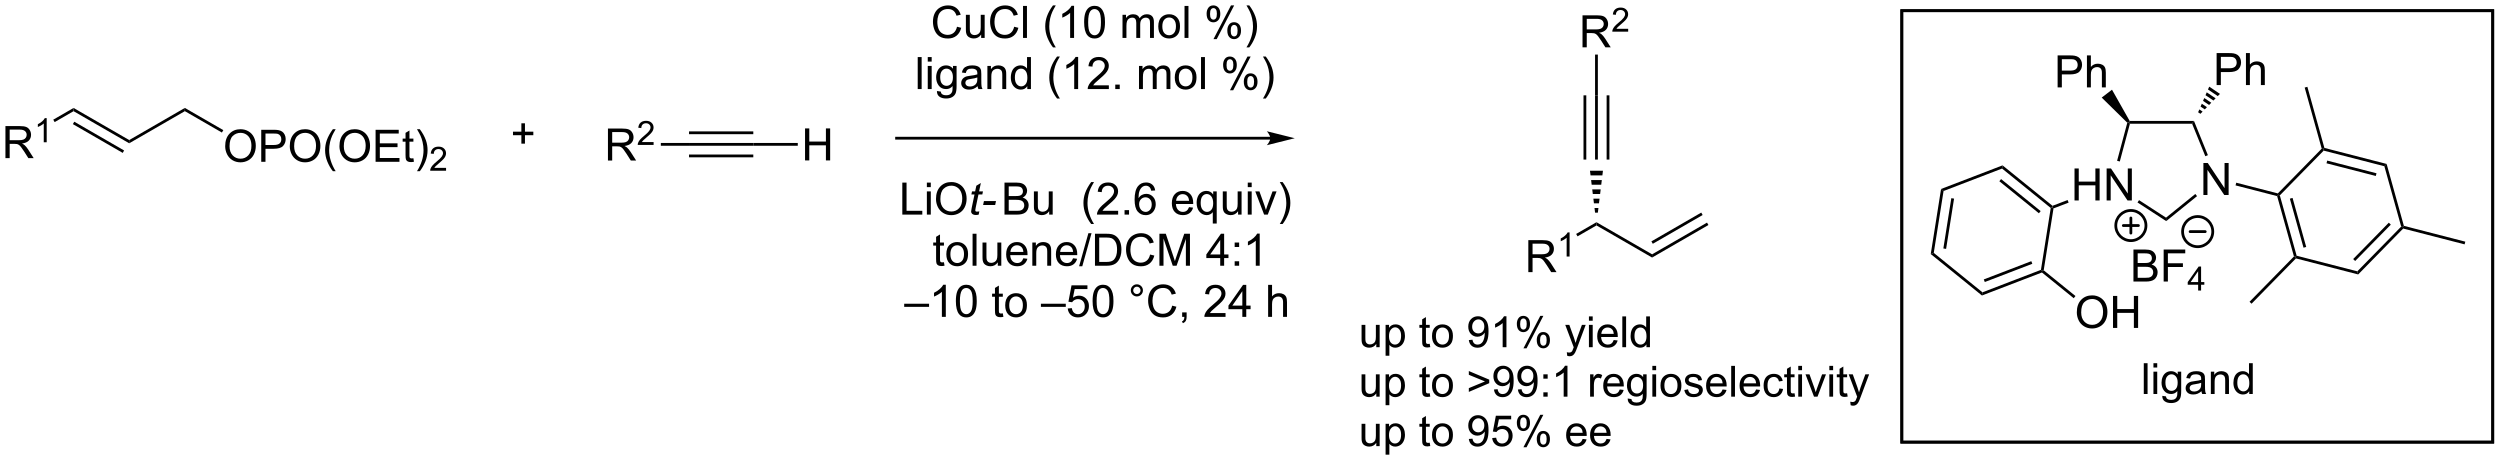 <?xml version="1.0" encoding="UTF-8"?>
<!DOCTYPE svg PUBLIC '-//W3C//DTD SVG 1.0//EN'
          'http://www.w3.org/TR/2001/REC-SVG-20010904/DTD/svg10.dtd'>
<svg stroke-dasharray="none" shape-rendering="auto" xmlns="http://www.w3.org/2000/svg" font-family="'Dialog'" text-rendering="auto" width="1024" fill-opacity="1" color-interpolation="auto" color-rendering="auto" preserveAspectRatio="xMidYMid meet" font-size="12px" viewBox="0 0 1024 189" fill="black" xmlns:xlink="http://www.w3.org/1999/xlink" stroke="black" image-rendering="auto" stroke-miterlimit="10" stroke-linecap="square" stroke-linejoin="miter" font-style="normal" stroke-width="1" height="189" stroke-dashoffset="0" font-weight="normal" stroke-opacity="1"
><!--Generated by the Batik Graphics2D SVG Generator--><defs id="genericDefs"
  /><g
  ><defs id="defs1"
    ><clipPath clipPathUnits="userSpaceOnUse" id="clipPath1"
      ><path d="M3.005 2.412 L463.074 2.412 L463.074 87.104 L3.005 87.104 L3.005 2.412 Z"
      /></clipPath
      ><clipPath clipPathUnits="userSpaceOnUse" id="clipPath2"
      ><path d="M1.321 33.344 L1.321 115.681 L448.599 115.681 L448.599 33.344 Z"
      /></clipPath
    ></defs
    ><g transform="scale(2.226,2.226) translate(-3.005,-2.412) matrix(1.029,0,0,1.029,1.646,-31.886)"
    ><path d="M2.293 61.604 L2.293 55.878 L4.833 55.878 Q5.598 55.878 5.997 56.032 Q6.395 56.185 6.632 56.576 Q6.872 56.966 6.872 57.44 Q6.872 58.05 6.476 58.469 Q6.083 58.886 5.257 58.998 Q5.559 59.144 5.715 59.284 Q6.046 59.589 6.343 60.044 L7.34 61.604 L6.387 61.604 L5.629 60.412 Q5.296 59.896 5.08 59.623 Q4.866 59.349 4.697 59.24 Q4.528 59.13 4.351 59.089 Q4.223 59.06 3.929 59.06 L3.051 59.06 L3.051 61.604 L2.293 61.604 ZM3.051 58.404 L4.679 58.404 Q5.2 58.404 5.491 58.297 Q5.786 58.19 5.937 57.953 Q6.09 57.716 6.09 57.44 Q6.09 57.034 5.793 56.774 Q5.499 56.511 4.864 56.511 L3.051 56.511 L3.051 58.404 Z" stroke="none" clip-path="url(#clipPath2)"
    /></g
    ><g transform="matrix(2.289,0,0,2.289,-3.025,-76.337)"
    ><path d="M9.677 58.804 L9.15 58.804 L9.15 55.443 Q8.958 55.625 8.65 55.806 Q8.341 55.988 8.095 56.08 L8.095 55.57 Q8.536 55.361 8.866 55.066 Q9.198 54.769 9.337 54.492 L9.677 54.492 L9.677 58.804 Z" stroke="none" clip-path="url(#clipPath2)"
    /></g
    ><g transform="matrix(2.289,0,0,2.289,-3.025,-76.337)"
    ><path d="M11.1 55.198 L10.85 54.765 L14.486 52.666 L14.486 53.243 Z" stroke="none" clip-path="url(#clipPath2)"
    /></g
    ><g transform="matrix(2.289,0,0,2.289,-3.025,-76.337)"
    ><path d="M14.486 53.243 L14.486 52.666 L24.441 58.413 L24.441 58.99 ZM14.361 55.56 L23.281 60.71 L23.531 60.277 L14.611 55.127 Z" stroke="none" clip-path="url(#clipPath2)"
    /></g
    ><g transform="matrix(2.289,0,0,2.289,-3.025,-76.337)"
    ><path d="M41.617 59.51 Q41.617 58.083 42.383 57.278 Q43.149 56.471 44.36 56.471 Q45.151 56.471 45.787 56.851 Q46.425 57.229 46.758 57.906 Q47.094 58.583 47.094 59.442 Q47.094 60.315 46.742 61.002 Q46.391 61.69 45.745 62.044 Q45.102 62.398 44.355 62.398 Q43.547 62.398 42.909 62.007 Q42.274 61.614 41.946 60.94 Q41.617 60.263 41.617 59.51 ZM42.399 59.52 Q42.399 60.557 42.953 61.153 Q43.511 61.747 44.352 61.747 Q45.206 61.747 45.758 61.145 Q46.313 60.544 46.313 59.44 Q46.313 58.739 46.076 58.218 Q45.839 57.697 45.383 57.411 Q44.93 57.122 44.362 57.122 Q43.558 57.122 42.977 57.677 Q42.399 58.229 42.399 59.52 ZM48.069 62.299 L48.069 56.572 L50.231 56.572 Q50.801 56.572 51.101 56.627 Q51.523 56.697 51.806 56.895 Q52.093 57.091 52.267 57.447 Q52.442 57.802 52.442 58.229 Q52.442 58.958 51.976 59.466 Q51.512 59.971 50.296 59.971 L48.827 59.971 L48.827 62.299 L48.069 62.299 ZM48.827 59.294 L50.309 59.294 Q51.043 59.294 51.351 59.02 Q51.66 58.747 51.66 58.252 Q51.66 57.893 51.478 57.638 Q51.296 57.38 50.999 57.299 Q50.809 57.247 50.293 57.247 L48.827 57.247 L48.827 59.294 ZM53.176 59.51 Q53.176 58.083 53.942 57.278 Q54.707 56.471 55.918 56.471 Q56.71 56.471 57.345 56.851 Q57.983 57.229 58.317 57.906 Q58.653 58.583 58.653 59.442 Q58.653 60.315 58.301 61.002 Q57.95 61.69 57.304 62.044 Q56.66 62.398 55.913 62.398 Q55.106 62.398 54.468 62.007 Q53.832 61.614 53.504 60.94 Q53.176 60.263 53.176 59.51 ZM53.957 59.52 Q53.957 60.557 54.512 61.153 Q55.069 61.747 55.91 61.747 Q56.765 61.747 57.317 61.145 Q57.871 60.544 57.871 59.44 Q57.871 58.739 57.634 58.218 Q57.398 57.697 56.942 57.411 Q56.489 57.122 55.921 57.122 Q55.116 57.122 54.535 57.677 Q53.957 58.229 53.957 59.52 ZM60.883 63.984 Q60.3 63.25 59.896 62.265 Q59.495 61.278 59.495 60.224 Q59.495 59.294 59.797 58.442 Q60.149 57.455 60.883 56.474 L61.386 56.474 Q60.914 57.286 60.761 57.635 Q60.524 58.174 60.386 58.76 Q60.219 59.489 60.219 60.229 Q60.219 62.106 61.386 63.984 L60.883 63.984 ZM62.063 59.51 Q62.063 58.083 62.828 57.278 Q63.594 56.471 64.805 56.471 Q65.597 56.471 66.232 56.851 Q66.87 57.229 67.204 57.906 Q67.539 58.583 67.539 59.442 Q67.539 60.315 67.188 61.002 Q66.836 61.69 66.19 62.044 Q65.547 62.398 64.8 62.398 Q63.992 62.398 63.355 62.007 Q62.719 61.614 62.391 60.94 Q62.063 60.263 62.063 59.51 ZM62.844 59.52 Q62.844 60.557 63.399 61.153 Q63.956 61.747 64.797 61.747 Q65.651 61.747 66.204 61.145 Q66.758 60.544 66.758 59.44 Q66.758 58.739 66.521 58.218 Q66.284 57.697 65.829 57.411 Q65.375 57.122 64.808 57.122 Q64.003 57.122 63.422 57.677 Q62.844 58.229 62.844 59.52 ZM68.53 62.299 L68.53 56.572 L72.671 56.572 L72.671 57.247 L69.288 57.247 L69.288 59.002 L72.457 59.002 L72.457 59.674 L69.288 59.674 L69.288 61.622 L72.804 61.622 L72.804 62.299 L68.53 62.299 ZM75.296 61.669 L75.397 62.291 Q75.101 62.354 74.866 62.354 Q74.483 62.354 74.272 62.234 Q74.061 62.112 73.976 61.914 Q73.89 61.716 73.89 61.083 L73.89 58.697 L73.374 58.697 L73.374 58.151 L73.89 58.151 L73.89 57.122 L74.59 56.7 L74.59 58.151 L75.296 58.151 L75.296 58.697 L74.59 58.697 L74.59 61.122 Q74.59 61.424 74.627 61.51 Q74.663 61.596 74.746 61.648 Q74.832 61.697 74.989 61.697 Q75.106 61.697 75.296 61.669 ZM76.446 63.984 L75.94 63.984 Q77.11 62.106 77.11 60.229 Q77.11 59.494 76.94 58.77 Q76.808 58.184 76.571 57.645 Q76.417 57.294 75.94 56.474 L76.446 56.474 Q77.18 57.455 77.532 58.442 Q77.831 59.294 77.831 60.224 Q77.831 61.278 77.427 62.265 Q77.024 63.25 76.446 63.984 Z" stroke="none" clip-path="url(#clipPath2)"
    /></g
    ><g transform="matrix(2.289,0,0,2.289,-3.025,-76.337)"
    ><path d="M81.142 63.391 L81.142 63.899 L78.302 63.899 Q78.296 63.708 78.364 63.532 Q78.472 63.243 78.71 62.962 Q78.95 62.68 79.401 62.311 Q80.101 61.737 80.347 61.401 Q80.593 61.065 80.593 60.766 Q80.593 60.454 80.368 60.239 Q80.145 60.022 79.784 60.022 Q79.403 60.022 79.175 60.251 Q78.946 60.479 78.944 60.883 L78.401 60.829 Q78.458 60.221 78.821 59.905 Q79.185 59.587 79.796 59.587 Q80.415 59.587 80.774 59.93 Q81.136 60.272 81.136 60.778 Q81.136 61.036 81.03 61.286 Q80.925 61.534 80.679 61.809 Q80.435 62.085 79.866 62.565 Q79.392 62.964 79.257 63.106 Q79.122 63.249 79.034 63.391 L81.142 63.391 Z" stroke="none" clip-path="url(#clipPath2)"
    /></g
    ><g transform="matrix(2.289,0,0,2.289,-3.025,-76.337)"
    ><path d="M34.4 53.24 L34.4 52.663 L41.282 56.636 L41.032 57.069 Z" stroke="none" clip-path="url(#clipPath2)"
    /></g
    ><g transform="matrix(2.289,0,0,2.289,-3.025,-76.337)"
    ><path d="M228.637 57.834 L161.76 57.834 L161.51 57.834 L161.51 58.334 L161.76 58.334 L228.637 58.334 L228.887 58.334 L228.887 57.834 L228.637 57.834 ZM233.012 58.084 L228.012 56.834 C228.012 56.834 228.637 57.537 228.637 58.084 C228.637 58.631 228.012 59.334 228.012 59.334 Z" stroke="none" clip-path="url(#clipPath2)"
    /></g
    ><g transform="matrix(2.289,0,0,2.289,-3.025,-76.337)"
    ><path d="M172.571 38.134 L173.329 38.324 Q173.092 39.259 172.472 39.751 Q171.853 40.24 170.959 40.24 Q170.032 40.24 169.452 39.863 Q168.874 39.485 168.569 38.772 Q168.267 38.056 168.267 37.235 Q168.267 36.339 168.608 35.675 Q168.952 35.009 169.582 34.662 Q170.212 34.316 170.97 34.316 Q171.829 34.316 172.415 34.753 Q173.001 35.191 173.233 35.985 L172.486 36.16 Q172.288 35.535 171.907 35.251 Q171.53 34.964 170.954 34.964 Q170.295 34.964 169.85 35.282 Q169.407 35.597 169.228 36.131 Q169.048 36.665 169.048 37.23 Q169.048 37.962 169.262 38.506 Q169.475 39.05 169.923 39.321 Q170.374 39.589 170.897 39.589 Q171.532 39.589 171.972 39.222 Q172.415 38.855 172.571 38.134 ZM176.893 40.141 L176.893 39.532 Q176.409 40.235 175.575 40.235 Q175.208 40.235 174.89 40.094 Q174.573 39.954 174.417 39.74 Q174.263 39.527 174.2 39.219 Q174.159 39.011 174.159 38.563 L174.159 35.993 L174.862 35.993 L174.862 38.292 Q174.862 38.844 174.904 39.035 Q174.971 39.313 175.185 39.472 Q175.401 39.628 175.716 39.628 Q176.034 39.628 176.31 39.467 Q176.588 39.306 176.703 39.027 Q176.817 38.746 176.817 38.214 L176.817 35.993 L177.521 35.993 L177.521 40.141 L176.893 40.141 ZM182.798 38.134 L183.556 38.324 Q183.319 39.259 182.699 39.751 Q182.079 40.24 181.186 40.24 Q180.259 40.24 179.678 39.863 Q179.1 39.485 178.795 38.772 Q178.493 38.056 178.493 37.235 Q178.493 36.339 178.834 35.675 Q179.178 35.009 179.808 34.662 Q180.439 34.316 181.196 34.316 Q182.056 34.316 182.642 34.753 Q183.228 35.191 183.459 35.985 L182.712 36.16 Q182.514 35.535 182.134 35.251 Q181.756 34.964 181.181 34.964 Q180.522 34.964 180.077 35.282 Q179.634 35.597 179.454 36.131 Q179.275 36.665 179.275 37.23 Q179.275 37.962 179.488 38.506 Q179.702 39.05 180.15 39.321 Q180.6 39.589 181.124 39.589 Q181.759 39.589 182.199 39.222 Q182.642 38.855 182.798 38.134 ZM184.385 40.141 L184.385 34.415 L185.088 34.415 L185.088 40.141 L184.385 40.141 ZM189.745 41.826 Q189.161 41.092 188.758 40.108 Q188.357 39.121 188.357 38.066 Q188.357 37.136 188.659 36.285 Q189.01 35.298 189.745 34.316 L190.247 34.316 Q189.776 35.128 189.622 35.477 Q189.385 36.016 189.247 36.602 Q189.081 37.331 189.081 38.071 Q189.081 39.949 190.247 41.826 L189.745 41.826 ZM193.518 40.141 L192.815 40.141 L192.815 35.66 Q192.56 35.902 192.148 36.144 Q191.737 36.386 191.409 36.509 L191.409 35.829 Q191.997 35.55 192.437 35.157 Q192.88 34.761 193.065 34.391 L193.518 34.391 L193.518 40.141 ZM195.319 37.316 Q195.319 36.3 195.527 35.683 Q195.736 35.063 196.147 34.727 Q196.561 34.391 197.186 34.391 Q197.647 34.391 197.993 34.576 Q198.342 34.761 198.569 35.113 Q198.795 35.462 198.923 35.964 Q199.053 36.464 199.053 37.316 Q199.053 38.324 198.845 38.944 Q198.639 39.563 198.225 39.902 Q197.814 40.24 197.186 40.24 Q196.358 40.24 195.884 39.644 Q195.319 38.931 195.319 37.316 ZM196.04 37.316 Q196.04 38.727 196.371 39.194 Q196.702 39.66 197.186 39.66 Q197.67 39.66 197.999 39.191 Q198.329 38.722 198.329 37.316 Q198.329 35.902 197.999 35.438 Q197.67 34.972 197.178 34.972 Q196.694 34.972 196.405 35.384 Q196.04 35.907 196.04 37.316 ZM202.186 40.141 L202.186 35.993 L202.814 35.993 L202.814 36.574 Q203.009 36.269 203.332 36.084 Q203.657 35.899 204.071 35.899 Q204.532 35.899 204.827 36.092 Q205.124 36.282 205.243 36.626 Q205.736 35.899 206.525 35.899 Q207.142 35.899 207.472 36.24 Q207.806 36.581 207.806 37.292 L207.806 40.141 L207.108 40.141 L207.108 37.527 Q207.108 37.105 207.038 36.92 Q206.97 36.735 206.79 36.623 Q206.611 36.509 206.368 36.509 Q205.931 36.509 205.642 36.8 Q205.353 37.089 205.353 37.73 L205.353 40.141 L204.65 40.141 L204.65 37.446 Q204.65 36.977 204.478 36.743 Q204.306 36.509 203.915 36.509 Q203.618 36.509 203.366 36.665 Q203.116 36.821 203.001 37.123 Q202.889 37.423 202.889 37.988 L202.889 40.141 L202.186 40.141 ZM208.587 38.066 Q208.587 36.915 209.228 36.36 Q209.764 35.899 210.532 35.899 Q211.389 35.899 211.931 36.459 Q212.475 37.019 212.475 38.009 Q212.475 38.808 212.233 39.269 Q211.993 39.727 211.535 39.983 Q211.077 40.235 210.532 40.235 Q209.663 40.235 209.124 39.678 Q208.587 39.118 208.587 38.066 ZM209.311 38.066 Q209.311 38.863 209.657 39.261 Q210.006 39.657 210.532 39.657 Q211.056 39.657 211.402 39.259 Q211.751 38.86 211.751 38.042 Q211.751 37.274 211.402 36.878 Q211.053 36.48 210.532 36.48 Q210.006 36.48 209.657 36.876 Q209.311 37.269 209.311 38.066 ZM213.284 40.141 L213.284 34.415 L213.987 34.415 L213.987 40.141 L213.284 40.141 ZM217.237 35.79 Q217.237 35.175 217.544 34.746 Q217.854 34.316 218.44 34.316 Q218.979 34.316 219.331 34.701 Q219.685 35.087 219.685 35.831 Q219.685 36.558 219.328 36.951 Q218.971 37.344 218.448 37.344 Q217.927 37.344 217.581 36.959 Q217.237 36.571 217.237 35.79 ZM218.458 34.8 Q218.198 34.8 218.023 35.027 Q217.849 35.253 217.849 35.86 Q217.849 36.41 218.023 36.636 Q218.2 36.86 218.458 36.86 Q218.724 36.86 218.898 36.634 Q219.073 36.407 219.073 35.806 Q219.073 35.251 218.896 35.027 Q218.721 34.8 218.458 34.8 ZM218.463 40.352 L221.596 34.316 L222.167 34.316 L219.044 40.352 L218.463 40.352 ZM220.94 38.798 Q220.94 38.181 221.247 37.753 Q221.557 37.324 222.146 37.324 Q222.685 37.324 223.039 37.709 Q223.393 38.094 223.393 38.839 Q223.393 39.566 223.034 39.959 Q222.677 40.352 222.151 40.352 Q221.63 40.352 221.284 39.964 Q220.94 39.574 220.94 38.798 ZM222.167 37.808 Q221.901 37.808 221.726 38.035 Q221.552 38.261 221.552 38.868 Q221.552 39.415 221.726 39.641 Q221.904 39.868 222.161 39.868 Q222.432 39.868 222.604 39.641 Q222.779 39.415 222.779 38.813 Q222.779 38.259 222.601 38.035 Q222.427 37.808 222.167 37.808 ZM224.874 41.826 L224.368 41.826 Q225.538 39.949 225.538 38.071 Q225.538 37.337 225.368 36.613 Q225.236 36.027 224.999 35.488 Q224.845 35.136 224.368 34.316 L224.874 34.316 Q225.608 35.298 225.959 36.285 Q226.259 37.136 226.259 38.066 Q226.259 39.121 225.855 40.108 Q225.452 41.092 224.874 41.826 Z" stroke="none" clip-path="url(#clipPath2)"
    /></g
    ><g transform="matrix(2.289,0,0,2.289,-3.025,-76.337)"
    ><path d="M165.54 49.291 L165.54 43.565 L166.243 43.565 L166.243 49.291 L165.54 49.291 ZM167.335 44.372 L167.335 43.565 L168.038 43.565 L168.038 44.372 L167.335 44.372 ZM167.335 49.291 L167.335 45.143 L168.038 45.143 L168.038 49.291 L167.335 49.291 ZM168.98 49.635 L169.665 49.737 Q169.706 50.054 169.901 50.198 Q170.165 50.393 170.618 50.393 Q171.105 50.393 171.37 50.198 Q171.636 50.002 171.73 49.651 Q171.784 49.437 171.782 48.747 Q171.321 49.291 170.633 49.291 Q169.776 49.291 169.308 48.674 Q168.839 48.057 168.839 47.193 Q168.839 46.599 169.053 46.099 Q169.269 45.596 169.678 45.323 Q170.086 45.049 170.636 45.049 Q171.37 45.049 171.847 45.643 L171.847 45.143 L172.495 45.143 L172.495 48.729 Q172.495 49.698 172.297 50.101 Q172.102 50.508 171.672 50.742 Q171.245 50.976 170.62 50.976 Q169.878 50.976 169.42 50.641 Q168.964 50.307 168.98 49.635 ZM169.563 47.143 Q169.563 47.958 169.886 48.333 Q170.211 48.708 170.698 48.708 Q171.183 48.708 171.511 48.336 Q171.839 47.963 171.839 47.166 Q171.839 46.404 171.5 46.018 Q171.165 45.63 170.688 45.63 Q170.219 45.63 169.891 46.013 Q169.563 46.393 169.563 47.143 ZM176.265 48.779 Q175.874 49.112 175.512 49.25 Q175.153 49.385 174.739 49.385 Q174.054 49.385 173.687 49.052 Q173.32 48.716 173.32 48.198 Q173.32 47.893 173.458 47.641 Q173.598 47.388 173.822 47.237 Q174.046 47.083 174.327 47.005 Q174.536 46.95 174.952 46.901 Q175.804 46.799 176.208 46.659 Q176.21 46.513 176.21 46.474 Q176.21 46.044 176.012 45.87 Q175.741 45.63 175.21 45.63 Q174.715 45.63 174.478 45.804 Q174.241 45.979 174.129 46.419 L173.442 46.325 Q173.536 45.885 173.749 45.614 Q173.965 45.341 174.372 45.195 Q174.778 45.049 175.312 45.049 Q175.843 45.049 176.174 45.174 Q176.507 45.299 176.663 45.489 Q176.82 45.677 176.882 45.966 Q176.918 46.146 176.918 46.614 L176.918 47.552 Q176.918 48.534 176.963 48.794 Q177.007 49.052 177.14 49.291 L176.405 49.291 Q176.296 49.073 176.265 48.779 ZM176.208 47.208 Q175.825 47.364 175.059 47.474 Q174.624 47.536 174.445 47.614 Q174.265 47.693 174.166 47.844 Q174.07 47.995 174.07 48.177 Q174.07 48.458 174.283 48.646 Q174.497 48.833 174.905 48.833 Q175.312 48.833 175.627 48.656 Q175.945 48.479 176.093 48.169 Q176.208 47.932 176.208 47.466 L176.208 47.208 ZM178.008 49.291 L178.008 45.143 L178.641 45.143 L178.641 45.732 Q179.097 45.049 179.961 45.049 Q180.336 45.049 180.649 45.185 Q180.964 45.318 181.12 45.536 Q181.276 45.755 181.339 46.057 Q181.378 46.252 181.378 46.739 L181.378 49.291 L180.675 49.291 L180.675 46.768 Q180.675 46.338 180.592 46.125 Q180.511 45.911 180.303 45.786 Q180.094 45.659 179.813 45.659 Q179.362 45.659 179.037 45.945 Q178.711 46.229 178.711 47.026 L178.711 49.291 L178.008 49.291 ZM185.148 49.291 L185.148 48.768 Q184.754 49.385 183.989 49.385 Q183.491 49.385 183.075 49.112 Q182.661 48.838 182.431 48.349 Q182.202 47.857 182.202 47.221 Q182.202 46.599 182.408 46.094 Q182.616 45.588 183.03 45.32 Q183.445 45.049 183.958 45.049 Q184.333 45.049 184.624 45.208 Q184.918 45.364 185.101 45.62 L185.101 43.565 L185.801 43.565 L185.801 49.291 L185.148 49.291 ZM182.926 47.221 Q182.926 48.018 183.262 48.414 Q183.598 48.807 184.054 48.807 Q184.515 48.807 184.838 48.429 Q185.161 48.052 185.161 47.279 Q185.161 46.427 184.833 46.029 Q184.504 45.63 184.023 45.63 Q183.554 45.63 183.239 46.013 Q182.926 46.396 182.926 47.221 ZM190.473 50.976 Q189.89 50.242 189.486 49.258 Q189.085 48.271 189.085 47.216 Q189.085 46.286 189.387 45.435 Q189.739 44.448 190.473 43.466 L190.976 43.466 Q190.504 44.279 190.351 44.627 Q190.114 45.166 189.976 45.752 Q189.809 46.482 189.809 47.221 Q189.809 49.099 190.976 50.976 L190.473 50.976 ZM194.247 49.291 L193.543 49.291 L193.543 44.81 Q193.288 45.052 192.877 45.294 Q192.465 45.536 192.137 45.659 L192.137 44.979 Q192.726 44.7 193.166 44.307 Q193.608 43.911 193.793 43.541 L194.247 43.541 L194.247 49.291 ZM199.743 48.614 L199.743 49.291 L195.956 49.291 Q195.948 49.036 196.04 48.802 Q196.183 48.416 196.5 48.041 Q196.821 47.666 197.422 47.174 Q198.355 46.409 198.683 45.961 Q199.011 45.513 199.011 45.114 Q199.011 44.698 198.711 44.411 Q198.415 44.122 197.933 44.122 Q197.425 44.122 197.12 44.427 Q196.816 44.732 196.813 45.271 L196.089 45.198 Q196.165 44.388 196.649 43.966 Q197.133 43.541 197.948 43.541 Q198.774 43.541 199.253 44 Q199.735 44.456 199.735 45.13 Q199.735 45.474 199.594 45.807 Q199.454 46.138 199.125 46.505 Q198.8 46.872 198.042 47.513 Q197.409 48.044 197.23 48.234 Q197.05 48.424 196.933 48.614 L199.743 48.614 ZM200.89 49.291 L200.89 48.489 L201.692 48.489 L201.692 49.291 L200.89 49.291 ZM205.137 49.291 L205.137 45.143 L205.765 45.143 L205.765 45.724 Q205.96 45.419 206.283 45.234 Q206.608 45.049 207.023 45.049 Q207.483 45.049 207.778 45.242 Q208.075 45.432 208.195 45.776 Q208.687 45.049 209.476 45.049 Q210.093 45.049 210.424 45.391 Q210.757 45.732 210.757 46.443 L210.757 49.291 L210.059 49.291 L210.059 46.677 Q210.059 46.255 209.989 46.07 Q209.921 45.885 209.741 45.773 Q209.562 45.659 209.32 45.659 Q208.882 45.659 208.593 45.95 Q208.304 46.239 208.304 46.88 L208.304 49.291 L207.601 49.291 L207.601 46.596 Q207.601 46.127 207.429 45.893 Q207.257 45.659 206.866 45.659 Q206.57 45.659 206.317 45.815 Q206.067 45.971 205.952 46.273 Q205.84 46.573 205.84 47.138 L205.84 49.291 L205.137 49.291 ZM211.538 47.216 Q211.538 46.065 212.179 45.51 Q212.715 45.049 213.483 45.049 Q214.34 45.049 214.882 45.609 Q215.426 46.169 215.426 47.159 Q215.426 47.958 215.184 48.419 Q214.945 48.877 214.486 49.133 Q214.028 49.385 213.483 49.385 Q212.614 49.385 212.075 48.828 Q211.538 48.268 211.538 47.216 ZM212.262 47.216 Q212.262 48.013 212.608 48.411 Q212.958 48.807 213.483 48.807 Q214.007 48.807 214.353 48.409 Q214.702 48.01 214.702 47.193 Q214.702 46.424 214.353 46.029 Q214.004 45.63 213.483 45.63 Q212.958 45.63 212.608 46.026 Q212.262 46.419 212.262 47.216 ZM216.235 49.291 L216.235 43.565 L216.938 43.565 L216.938 49.291 L216.235 49.291 ZM220.188 44.94 Q220.188 44.325 220.495 43.896 Q220.805 43.466 221.391 43.466 Q221.93 43.466 222.282 43.851 Q222.636 44.237 222.636 44.982 Q222.636 45.708 222.279 46.101 Q221.922 46.495 221.399 46.495 Q220.878 46.495 220.532 46.109 Q220.188 45.721 220.188 44.94 ZM221.409 43.95 Q221.149 43.95 220.974 44.177 Q220.8 44.404 220.8 45.01 Q220.8 45.56 220.974 45.786 Q221.151 46.01 221.409 46.01 Q221.675 46.01 221.849 45.784 Q222.024 45.557 222.024 44.956 Q222.024 44.401 221.847 44.177 Q221.672 43.95 221.409 43.95 ZM221.415 49.502 L224.547 43.466 L225.118 43.466 L221.995 49.502 L221.415 49.502 ZM223.891 47.948 Q223.891 47.331 224.198 46.904 Q224.508 46.474 225.097 46.474 Q225.636 46.474 225.99 46.859 Q226.344 47.245 226.344 47.989 Q226.344 48.716 225.985 49.109 Q225.628 49.502 225.102 49.502 Q224.581 49.502 224.235 49.114 Q223.891 48.724 223.891 47.948 ZM225.118 46.958 Q224.852 46.958 224.678 47.185 Q224.503 47.411 224.503 48.018 Q224.503 48.565 224.678 48.791 Q224.855 49.018 225.112 49.018 Q225.383 49.018 225.555 48.791 Q225.73 48.565 225.73 47.963 Q225.73 47.409 225.553 47.185 Q225.378 46.958 225.118 46.958 ZM227.825 50.976 L227.32 50.976 Q228.489 49.099 228.489 47.221 Q228.489 46.487 228.32 45.763 Q228.187 45.177 227.95 44.638 Q227.796 44.286 227.32 43.466 L227.825 43.466 Q228.559 44.448 228.911 45.435 Q229.21 46.286 229.21 47.216 Q229.21 48.271 228.806 49.258 Q228.403 50.242 227.825 50.976 Z" stroke="none" clip-path="url(#clipPath2)"
    /></g
    ><g transform="matrix(2.289,0,0,2.289,-3.025,-76.337)"
    ><path d="M274.804 82.05 L274.804 76.323 L277.344 76.323 Q278.109 76.323 278.507 76.477 Q278.906 76.63 279.143 77.021 Q279.382 77.412 279.382 77.886 Q279.382 78.495 278.987 78.914 Q278.594 79.331 277.768 79.443 Q278.07 79.589 278.226 79.729 Q278.557 80.034 278.854 80.49 L279.851 82.05 L278.898 82.05 L278.14 80.857 Q277.807 80.341 277.591 80.068 Q277.377 79.794 277.208 79.685 Q277.039 79.576 276.862 79.534 Q276.734 79.505 276.44 79.505 L275.562 79.505 L275.562 82.05 L274.804 82.05 ZM275.562 78.849 L277.19 78.849 Q277.711 78.849 278.002 78.742 Q278.297 78.636 278.448 78.399 Q278.601 78.162 278.601 77.886 Q278.601 77.479 278.304 77.219 Q278.01 76.956 277.375 76.956 L275.562 76.956 L275.562 78.849 Z" stroke="none" clip-path="url(#clipPath2)"
    /></g
    ><g transform="matrix(2.289,0,0,2.289,-3.025,-76.337)"
    ><path d="M282.188 79.25 L281.661 79.25 L281.661 75.888 Q281.469 76.07 281.161 76.252 Q280.852 76.433 280.606 76.525 L280.606 76.015 Q281.047 75.806 281.377 75.511 Q281.709 75.215 281.848 74.937 L282.188 74.937 L282.188 79.25 Z" stroke="none" clip-path="url(#clipPath2)"
    /></g
    ><g transform="matrix(2.289,0,0,2.289,-3.025,-76.337)"
    ><path d="M283.611 75.643 L283.361 75.21 L286.997 73.111 L286.997 73.688 Z" stroke="none" clip-path="url(#clipPath2)"
    /></g
    ><g transform="matrix(2.289,0,0,2.289,-3.025,-76.337)"
    ><path d="M286.747 71.4 L286.646 70.567 L287.348 70.567 L287.247 71.4 ZM286.545 69.734 L286.443 68.901 L287.55 68.901 L287.449 69.734 ZM286.342 68.069 L286.241 67.236 L287.752 67.236 L287.651 68.069 ZM286.14 66.403 L286.039 65.57 L287.954 65.57 L287.853 66.403 ZM285.938 64.738 L285.837 63.905 L288.157 63.905 L288.056 64.738 Z" stroke="none" clip-path="url(#clipPath2)"
    /></g
    ><g transform="matrix(2.289,0,0,2.289,-3.025,-76.337)"
    ><path d="M286.997 73.688 L286.997 73.111 L296.952 78.858 L296.952 79.436 Z" stroke="none" clip-path="url(#clipPath2)"
    /></g
    ><g transform="matrix(2.289,0,0,2.289,-3.025,-76.337)"
    ><path d="M296.952 79.436 L296.952 78.858 L306.781 73.183 L307.031 73.616 ZM297.077 76.974 L305.997 71.824 L305.747 71.391 L296.827 76.541 Z" stroke="none" clip-path="url(#clipPath2)"
    /></g
    ><g transform="matrix(2.289,0,0,2.289,-3.025,-76.337)"
    ><path d="M24.441 58.99 L24.441 58.413 L34.4 52.663 L34.4 53.24 Z" stroke="none" clip-path="url(#clipPath2)"
    /></g
    ><g transform="matrix(2.289,0,0,2.289,-3.025,-76.337)"
    ><path d="M94.618 59.055 L94.618 57.544 L93.117 57.544 L93.117 56.912 L94.618 56.912 L94.618 55.413 L95.258 55.413 L95.258 56.912 L96.757 56.912 L96.757 57.544 L95.258 57.544 L95.258 59.055 L94.618 59.055 Z" stroke="none" clip-path="url(#clipPath2)"
    /></g
    ><g transform="matrix(2.289,0,0,2.289,-3.025,-76.337)"
    ><path d="M124.619 59.431 L124.619 58.931 L136.119 58.931 L136.119 59.431 ZM124.619 57.361 L136.119 57.361 L136.119 56.861 L124.619 56.861 ZM124.619 61.501 L136.119 61.501 L136.119 61.001 L124.619 61.001 Z" stroke="none" clip-path="url(#clipPath2)"
    /></g
    ><g transform="matrix(2.289,0,0,2.289,-3.025,-76.337)"
    ><path d="M110.11 62.081 L110.11 56.354 L112.649 56.354 Q113.415 56.354 113.813 56.508 Q114.211 56.662 114.448 57.052 Q114.688 57.443 114.688 57.917 Q114.688 58.526 114.292 58.946 Q113.899 59.362 113.073 59.474 Q113.375 59.62 113.532 59.761 Q113.862 60.065 114.159 60.521 L115.157 62.081 L114.204 62.081 L113.446 60.888 Q113.112 60.373 112.896 60.099 Q112.683 59.826 112.513 59.716 Q112.344 59.607 112.167 59.565 Q112.04 59.537 111.745 59.537 L110.868 59.537 L110.868 62.081 L110.11 62.081 ZM110.868 58.88 L112.495 58.88 Q113.016 58.88 113.308 58.774 Q113.602 58.667 113.753 58.43 Q113.907 58.193 113.907 57.917 Q113.907 57.511 113.61 57.25 Q113.316 56.987 112.68 56.987 L110.868 56.987 L110.868 58.88 Z" stroke="none" clip-path="url(#clipPath2)"
    /></g
    ><g transform="matrix(2.289,0,0,2.289,-3.025,-76.337)"
    ><path d="M118.278 58.773 L118.278 59.281 L115.439 59.281 Q115.433 59.09 115.501 58.914 Q115.609 58.625 115.847 58.343 Q116.087 58.062 116.538 57.693 Q117.237 57.119 117.484 56.783 Q117.73 56.447 117.73 56.148 Q117.73 55.836 117.505 55.621 Q117.282 55.404 116.921 55.404 Q116.54 55.404 116.312 55.633 Q116.083 55.861 116.081 56.265 L115.538 56.211 Q115.595 55.603 115.958 55.287 Q116.321 54.968 116.933 54.968 Q117.552 54.968 117.911 55.312 Q118.272 55.654 118.272 56.16 Q118.272 56.418 118.167 56.668 Q118.062 56.916 117.816 57.191 Q117.571 57.466 117.003 57.947 Q116.528 58.345 116.394 58.488 Q116.259 58.63 116.171 58.773 L118.278 58.773 Z" stroke="none" clip-path="url(#clipPath2)"
    /></g
    ><g transform="matrix(2.289,0,0,2.289,-3.025,-76.337)"
    ><path d="M124.619 58.931 L124.619 59.431 L119.573 59.431 L119.573 58.931 Z" stroke="none" clip-path="url(#clipPath2)"
    /></g
    ><g transform="matrix(2.289,0,0,2.289,-3.025,-76.337)"
    ><path d="M145.379 62.056 L145.379 56.329 L146.137 56.329 L146.137 58.681 L149.113 58.681 L149.113 56.329 L149.871 56.329 L149.871 62.056 L149.113 62.056 L149.113 59.355 L146.137 59.355 L146.137 62.056 L145.379 62.056 Z" stroke="none" clip-path="url(#clipPath2)"
    /></g
    ><g transform="matrix(2.289,0,0,2.289,-3.025,-76.337)"
    ><path d="M136.119 59.431 L136.119 58.931 L144.079 58.931 L144.079 59.431 Z" stroke="none" clip-path="url(#clipPath2)"
    /></g
    ><g transform="matrix(2.289,0,0,2.289,-3.025,-76.337)"
    ><path d="M287.247 61.905 L286.747 61.905 L286.747 50.41 L287.247 50.41 ZM285.178 61.905 L285.178 50.41 L284.678 50.41 L284.678 61.905 ZM289.316 61.905 L289.316 50.41 L288.816 50.41 L288.816 61.905 Z" stroke="none" clip-path="url(#clipPath2)"
    /></g
    ><g transform="matrix(2.289,0,0,2.289,-3.025,-76.337)"
    ><path d="M284.502 41.816 L284.502 36.089 L287.041 36.089 Q287.807 36.089 288.205 36.243 Q288.604 36.396 288.841 36.787 Q289.08 37.178 289.08 37.651 Q289.08 38.261 288.684 38.68 Q288.291 39.097 287.466 39.209 Q287.768 39.355 287.924 39.495 Q288.255 39.8 288.551 40.256 L289.549 41.816 L288.596 41.816 L287.838 40.623 Q287.505 40.107 287.288 39.834 Q287.075 39.56 286.906 39.451 Q286.736 39.342 286.559 39.3 Q286.432 39.271 286.137 39.271 L285.26 39.271 L285.26 41.816 L284.502 41.816 ZM285.26 38.615 L286.887 38.615 Q287.408 38.615 287.7 38.508 Q287.994 38.401 288.145 38.165 Q288.299 37.928 288.299 37.651 Q288.299 37.245 288.002 36.985 Q287.708 36.722 287.072 36.722 L285.26 36.722 L285.26 38.615 Z" stroke="none" clip-path="url(#clipPath2)"
    /></g
    ><g transform="matrix(2.289,0,0,2.289,-3.025,-76.337)"
    ><path d="M292.671 38.508 L292.671 39.016 L289.831 39.016 Q289.825 38.824 289.893 38.648 Q290.001 38.359 290.239 38.078 Q290.479 37.797 290.93 37.428 Q291.63 36.853 291.876 36.518 Q292.122 36.182 292.122 35.883 Q292.122 35.57 291.897 35.355 Q291.675 35.139 291.313 35.139 Q290.932 35.139 290.704 35.367 Q290.475 35.596 290.473 36 L289.93 35.945 Q289.987 35.338 290.35 35.022 Q290.714 34.703 291.325 34.703 Q291.944 34.703 292.303 35.047 Q292.665 35.389 292.665 35.895 Q292.665 36.152 292.559 36.402 Q292.454 36.65 292.208 36.926 Q291.964 37.201 291.395 37.682 Q290.921 38.08 290.786 38.223 Q290.651 38.365 290.563 38.508 L292.671 38.508 Z" stroke="none" clip-path="url(#clipPath2)"
    /></g
    ><g transform="matrix(2.289,0,0,2.289,-3.025,-76.337)"
    ><path d="M287.247 50.41 L286.747 50.41 L286.747 43.116 L287.247 43.116 Z" stroke="none" clip-path="url(#clipPath2)"
    /></g
    ><g transform="matrix(2.289,0,0,2.289,-3.025,-76.337)"
    ><path d="M372.542 69.219 L372.542 63.493 L373.299 63.493 L373.299 65.844 L376.276 65.844 L376.276 63.493 L377.034 63.493 L377.034 69.219 L376.276 69.219 L376.276 66.519 L373.299 66.519 L373.299 69.219 L372.542 69.219 ZM378.288 69.219 L378.288 63.493 L379.066 63.493 L382.074 67.987 L382.074 63.493 L382.801 63.493 L382.801 69.219 L382.022 69.219 L379.014 64.719 L379.014 69.219 L378.288 69.219 Z" stroke="none" clip-path="url(#clipPath2)"
    /></g
    ><g transform="matrix(2.289,0,0,2.289,-3.025,-76.337)"
    ><path d="M395.604 68.245 L395.604 62.519 L396.383 62.519 L399.39 67.014 L399.39 62.519 L400.117 62.519 L400.117 68.245 L399.338 68.245 L396.33 63.745 L396.33 68.245 L395.604 68.245 Z" stroke="none" clip-path="url(#clipPath2)"
    /></g
    ><g transform="matrix(2.289,0,0,2.289,-3.025,-76.337)"
    ><path d="M381.986 55.309 L382.264 55.236 L382.456 55.486 L380.644 62.249 L380.161 62.12 Z" stroke="none" clip-path="url(#clipPath2)"
    /></g
    ><g transform="matrix(2.289,0,0,2.289,-3.025,-76.337)"
    ><path d="M383.814 69.582 L384.087 69.162 L388.916 72.299 L388.949 72.916 Z" stroke="none" clip-path="url(#clipPath2)"
    /></g
    ><g transform="matrix(2.289,0,0,2.289,-3.025,-76.337)"
    ><path d="M388.949 72.916 L388.916 72.299 L394.154 68.058 L394.468 68.447 Z" stroke="none" clip-path="url(#clipPath2)"
    /></g
    ><g transform="matrix(2.289,0,0,2.289,-3.025,-76.337)"
    ><path d="M396.41 61.117 L395.947 61.305 L393.58 55.486 L393.917 54.986 Z" stroke="none" clip-path="url(#clipPath2)"
    /></g
    ><g transform="matrix(2.289,0,0,2.289,-3.025,-76.337)"
    ><path d="M393.917 54.986 L393.58 55.486 L382.456 55.486 L382.264 55.236 L382.407 54.986 Z" stroke="none" clip-path="url(#clipPath2)"
    /></g
    ><g transform="matrix(2.289,0,0,2.289,-3.025,-76.337)"
    ><path d="M369.517 48.992 L369.517 43.265 L371.678 43.265 Q372.248 43.265 372.548 43.32 Q372.97 43.39 373.254 43.588 Q373.54 43.783 373.714 44.14 Q373.889 44.494 373.889 44.921 Q373.889 45.651 373.423 46.158 Q372.959 46.664 371.743 46.664 L370.274 46.664 L370.274 48.992 L369.517 48.992 ZM370.274 45.986 L371.756 45.986 Q372.491 45.986 372.798 45.713 Q373.108 45.44 373.108 44.945 Q373.108 44.585 372.925 44.33 Q372.743 44.072 372.446 43.992 Q372.256 43.94 371.741 43.94 L370.274 43.94 L370.274 45.986 ZM374.764 48.992 L374.764 43.265 L375.467 43.265 L375.467 45.32 Q375.959 44.749 376.709 44.749 Q377.17 44.749 377.509 44.932 Q377.85 45.111 377.996 45.432 Q378.142 45.752 378.142 46.361 L378.142 48.992 L377.438 48.992 L377.438 46.361 Q377.438 45.835 377.209 45.596 Q376.983 45.354 376.563 45.354 Q376.251 45.354 375.975 45.518 Q375.702 45.679 375.584 45.958 Q375.467 46.234 375.467 46.721 L375.467 48.992 L374.764 48.992 Z" stroke="none" clip-path="url(#clipPath2)"
    /></g
    ><g transform="matrix(2.289,0,0,2.289,-3.025,-76.337)"
    ><path d="M382.407 54.986 L382.264 55.236 L381.986 55.309 L377.407 50.812 L379.248 49.4 Z" stroke="none" clip-path="url(#clipPath2)"
    /></g
    ><g transform="matrix(2.289,0,0,2.289,-3.025,-76.337)"
    ><path d="M397.97 48.574 L397.97 42.848 L400.132 42.848 Q400.702 42.848 401.001 42.902 Q401.423 42.973 401.707 43.171 Q401.993 43.366 402.168 43.723 Q402.342 44.077 402.342 44.504 Q402.342 45.233 401.876 45.741 Q401.413 46.246 400.197 46.246 L398.728 46.246 L398.728 48.574 L397.97 48.574 ZM398.728 45.569 L400.21 45.569 Q400.944 45.569 401.251 45.296 Q401.561 45.022 401.561 44.527 Q401.561 44.168 401.379 43.913 Q401.197 43.655 400.9 43.574 Q400.71 43.522 400.194 43.522 L398.728 43.522 L398.728 45.569 ZM403.217 48.574 L403.217 42.848 L403.921 42.848 L403.921 44.902 Q404.413 44.332 405.163 44.332 Q405.624 44.332 405.962 44.514 Q406.303 44.694 406.449 45.014 Q406.595 45.335 406.595 45.944 L406.595 48.574 L405.892 48.574 L405.892 45.944 Q405.892 45.418 405.663 45.178 Q405.436 44.936 405.017 44.936 Q404.704 44.936 404.428 45.1 Q404.155 45.262 404.038 45.54 Q403.921 45.816 403.921 46.303 L403.921 48.574 L403.217 48.574 Z" stroke="none" clip-path="url(#clipPath2)"
    /></g
    ><g transform="matrix(2.289,0,0,2.289,-3.025,-76.337)"
    ><path d="M394.657 53.437 L394.878 52.928 L395.461 53.32 L395.072 53.716 ZM395.099 52.419 L395.32 51.91 L396.238 52.528 L395.849 52.924 ZM395.54 51.401 L395.761 50.892 L397.015 51.735 L396.626 52.131 ZM395.982 50.382 L396.202 49.873 L397.792 50.943 L397.403 51.339 ZM396.423 49.364 L396.644 48.855 L398.569 50.15 L398.18 50.546 Z" stroke="none" clip-path="url(#clipPath2)"
    /></g
    ><g transform="matrix(2.289,0,0,2.289,-3.025,-76.337)"
    ><path d="M371.306 69.14 L371.486 69.607 L368.781 70.645 L368.557 70.463 L368.602 70.178 Z" stroke="none" clip-path="url(#clipPath2)"
    /></g
    ><g transform="matrix(2.289,0,0,2.289,-3.025,-76.337)"
    ><path d="M401.357 66.526 L401.482 66.042 L408.924 67.958 L409.001 68.236 L408.799 68.442 Z" stroke="none" clip-path="url(#clipPath2)"
    /></g
    ><g transform="matrix(2.289,0,0,2.289,-3.025,-76.337)"
    ><path d="M368.602 70.178 L368.557 70.463 L368.287 70.567 L359.574 63.511 L359.664 62.941 ZM366.482 71.126 L359.403 65.393 L359.088 65.781 L366.168 71.514 Z" stroke="none" clip-path="url(#clipPath2)"
    /></g
    ><g transform="matrix(2.289,0,0,2.289,-3.025,-76.337)"
    ><path d="M359.664 62.941 L359.574 63.511 L349.108 67.529 L348.659 67.166 Z" stroke="none" clip-path="url(#clipPath2)"
    /></g
    ><g transform="matrix(2.289,0,0,2.289,-3.025,-76.337)"
    ><path d="M348.659 67.166 L349.108 67.529 L347.354 78.603 L346.815 78.809 ZM350.494 68.813 L349.069 77.81 L349.562 77.888 L350.988 68.891 Z" stroke="none" clip-path="url(#clipPath2)"
    /></g
    ><g transform="matrix(2.289,0,0,2.289,-3.025,-76.337)"
    ><path d="M346.815 78.809 L347.354 78.603 L356.066 85.658 L355.976 86.228 Z" stroke="none" clip-path="url(#clipPath2)"
    /></g
    ><g transform="matrix(2.289,0,0,2.289,-3.025,-76.337)"
    ><path d="M355.976 86.228 L356.066 85.658 L366.533 81.64 L366.757 81.822 L366.712 82.107 ZM356.485 83.816 L364.99 80.551 L364.81 80.084 L356.306 83.349 Z" stroke="none" clip-path="url(#clipPath2)"
    /></g
    ><g transform="matrix(2.289,0,0,2.289,-3.025,-76.337)"
    ><path d="M367.027 81.719 L366.757 81.822 L366.533 81.64 L368.287 70.567 L368.557 70.463 L368.781 70.645 Z" stroke="none" clip-path="url(#clipPath2)"
    /></g
    ><g transform="matrix(2.289,0,0,2.289,-3.025,-76.337)"
    ><path d="M408.799 68.442 L409.001 68.236 L409.281 68.308 L412.289 79.108 L412.087 79.314 L411.808 79.242 ZM411.075 68.899 L413.52 77.674 L414.001 77.54 L411.557 68.765 Z" stroke="none" clip-path="url(#clipPath2)"
    /></g
    ><g transform="matrix(2.289,0,0,2.289,-3.025,-76.337)"
    ><path d="M412.165 79.592 L412.087 79.314 L412.289 79.108 L423.147 81.903 L423.302 82.459 Z" stroke="none" clip-path="url(#clipPath2)"
    /></g
    ><g transform="matrix(2.289,0,0,2.289,-3.025,-76.337)"
    ><path d="M423.302 82.459 L423.147 81.903 L430.996 73.897 L431.275 73.969 L431.353 74.247 ZM422.761 80.053 L429.139 73.549 L428.782 73.198 L422.404 79.703 Z" stroke="none" clip-path="url(#clipPath2)"
    /></g
    ><g transform="matrix(2.289,0,0,2.289,-3.025,-76.337)"
    ><path d="M431.477 73.763 L431.275 73.969 L430.996 73.897 L427.987 63.097 L428.392 62.685 Z" stroke="none" clip-path="url(#clipPath2)"
    /></g
    ><g transform="matrix(2.289,0,0,2.289,-3.025,-76.337)"
    ><path d="M428.392 62.685 L427.987 63.097 L417.13 60.302 L417.053 60.024 L417.255 59.818 ZM426.578 64.356 L417.756 62.085 L417.632 62.569 L426.454 64.84 Z" stroke="none" clip-path="url(#clipPath2)"
    /></g
    ><g transform="matrix(2.289,0,0,2.289,-3.025,-76.337)"
    ><path d="M416.773 59.952 L417.053 60.024 L417.13 60.302 L409.281 68.308 L409.001 68.236 L408.924 67.958 Z" stroke="none" clip-path="url(#clipPath2)"
    /></g
    ><g transform="matrix(2.289,0,0,2.289,-3.025,-76.337)"
    ><path d="M417.255 59.818 L417.053 60.024 L416.773 59.952 L413.727 49.018 L414.209 48.884 Z" stroke="none" clip-path="url(#clipPath2)"
    /></g
    ><g transform="matrix(2.289,0,0,2.289,-3.025,-76.337)"
    ><path d="M411.808 79.242 L412.087 79.314 L412.165 79.592 L404.218 87.697 L403.861 87.347 Z" stroke="none" clip-path="url(#clipPath2)"
    /></g
    ><g transform="matrix(2.289,0,0,2.289,-3.025,-76.337)"
    ><path d="M431.353 74.247 L431.275 73.969 L431.477 73.763 L442.469 76.593 L442.345 77.077 Z" stroke="none" clip-path="url(#clipPath2)"
    /></g
    ><g transform="matrix(2.289,0,0,2.289,-3.025,-76.337)"
    ><path d="M372.954 89.242 Q372.954 87.815 373.719 87.01 Q374.485 86.203 375.696 86.203 Q376.487 86.203 377.123 86.583 Q377.761 86.96 378.094 87.638 Q378.43 88.315 378.43 89.174 Q378.43 90.046 378.079 90.734 Q377.727 91.421 377.081 91.776 Q376.438 92.13 375.69 92.13 Q374.883 92.13 374.245 91.739 Q373.61 91.346 373.282 90.671 Q372.954 89.994 372.954 89.242 ZM373.735 89.252 Q373.735 90.289 374.289 90.885 Q374.847 91.479 375.688 91.479 Q376.542 91.479 377.094 90.877 Q377.649 90.276 377.649 89.171 Q377.649 88.471 377.412 87.95 Q377.175 87.429 376.719 87.143 Q376.266 86.854 375.698 86.854 Q374.894 86.854 374.313 87.408 Q373.735 87.96 373.735 89.252 ZM379.429 92.031 L379.429 86.304 L380.187 86.304 L380.187 88.656 L383.163 88.656 L383.163 86.304 L383.921 86.304 L383.921 92.031 L383.163 92.031 L383.163 89.33 L380.187 89.33 L380.187 92.031 L379.429 92.031 Z" stroke="none" clip-path="url(#clipPath2)"
    /></g
    ><g transform="matrix(2.289,0,0,2.289,-3.025,-76.337)"
    ><path d="M366.712 82.107 L366.757 81.822 L367.027 81.719 L372.713 86.323 L372.399 86.712 Z" stroke="none" clip-path="url(#clipPath2)"
    /></g
    ><g transform="matrix(2.289,0,0,2.289,-3.025,-76.337)"
    ><path d="M162.784 71.752 L162.784 66.025 L163.542 66.025 L163.542 71.075 L166.362 71.075 L166.362 71.752 L162.784 71.752 ZM167.178 66.833 L167.178 66.025 L167.881 66.025 L167.881 66.833 L167.178 66.833 ZM167.178 71.752 L167.178 67.604 L167.881 67.604 L167.881 71.752 L167.178 71.752 ZM168.812 68.963 Q168.812 67.536 169.578 66.731 Q170.344 65.924 171.555 65.924 Q172.346 65.924 172.982 66.304 Q173.62 66.682 173.953 67.359 Q174.289 68.036 174.289 68.895 Q174.289 69.768 173.938 70.455 Q173.586 71.143 172.94 71.497 Q172.297 71.851 171.549 71.851 Q170.742 71.851 170.104 71.46 Q169.469 71.067 169.141 70.393 Q168.812 69.716 168.812 68.963 ZM169.594 68.973 Q169.594 70.01 170.148 70.606 Q170.706 71.2 171.547 71.2 Q172.401 71.2 172.953 70.598 Q173.508 69.997 173.508 68.893 Q173.508 68.192 173.271 67.671 Q173.034 67.15 172.578 66.864 Q172.125 66.575 171.557 66.575 Q170.753 66.575 170.172 67.13 Q169.594 67.682 169.594 68.973 Z" stroke="none" clip-path="url(#clipPath2)"
    /></g
    ><g transform="matrix(2.289,0,0,2.289,-3.025,-76.337)"
    ><path d="M176.566 71.177 L176.449 71.757 Q176.194 71.822 175.957 71.822 Q175.535 71.822 175.285 71.614 Q175.098 71.458 175.098 71.19 Q175.098 71.052 175.199 70.559 L175.702 68.15 L175.144 68.15 L175.256 67.604 L175.816 67.604 L176.03 66.583 L176.84 66.096 L176.522 67.604 L177.217 67.604 L177.1 68.15 L176.41 68.15 L175.928 70.442 Q175.84 70.88 175.84 70.966 Q175.84 71.091 175.91 71.158 Q175.983 71.223 176.147 71.223 Q176.381 71.223 176.566 71.177 ZM177.242 70.033 L177.391 69.325 L179.547 69.325 L179.401 70.033 L177.242 70.033 Z" stroke="none" clip-path="url(#clipPath2)"
    /></g
    ><g transform="matrix(2.289,0,0,2.289,-3.025,-76.337)"
    ><path d="M181.068 71.752 L181.068 66.025 L183.216 66.025 Q183.872 66.025 184.268 66.2 Q184.667 66.372 184.891 66.734 Q185.114 67.096 185.114 67.489 Q185.114 67.856 184.914 68.182 Q184.716 68.505 184.315 68.705 Q184.833 68.856 185.112 69.223 Q185.393 69.591 185.393 70.091 Q185.393 70.494 185.221 70.841 Q185.052 71.184 184.802 71.372 Q184.552 71.559 184.174 71.656 Q183.799 71.752 183.252 71.752 L181.068 71.752 ZM181.826 68.432 L183.065 68.432 Q183.568 68.432 183.786 68.364 Q184.076 68.278 184.221 68.08 Q184.37 67.88 184.37 67.58 Q184.37 67.294 184.232 67.078 Q184.096 66.862 183.841 66.781 Q183.589 66.7 182.971 66.7 L181.826 66.7 L181.826 68.432 ZM181.826 71.075 L183.252 71.075 Q183.62 71.075 183.768 71.049 Q184.029 71.002 184.203 70.893 Q184.38 70.783 184.492 70.575 Q184.607 70.364 184.607 70.091 Q184.607 69.77 184.443 69.536 Q184.279 69.299 183.987 69.203 Q183.698 69.106 183.151 69.106 L181.826 69.106 L181.826 71.075 ZM189.065 71.752 L189.065 71.143 Q188.581 71.846 187.747 71.846 Q187.38 71.846 187.062 71.705 Q186.745 71.565 186.589 71.351 Q186.435 71.138 186.372 70.83 Q186.331 70.622 186.331 70.174 L186.331 67.604 L187.034 67.604 L187.034 69.903 Q187.034 70.455 187.076 70.645 Q187.143 70.924 187.357 71.083 Q187.573 71.239 187.888 71.239 Q188.206 71.239 188.482 71.078 Q188.76 70.916 188.875 70.638 Q188.989 70.356 188.989 69.825 L188.989 67.604 L189.693 67.604 L189.693 71.752 L189.065 71.752 ZM196.585 73.437 Q196.001 72.703 195.598 71.718 Q195.196 70.731 195.196 69.677 Q195.196 68.747 195.499 67.895 Q195.85 66.908 196.585 65.927 L197.087 65.927 Q196.616 66.739 196.462 67.088 Q196.225 67.627 196.087 68.213 Q195.921 68.942 195.921 69.682 Q195.921 71.559 197.087 73.437 L196.585 73.437 ZM201.405 71.075 L201.405 71.752 L197.618 71.752 Q197.611 71.497 197.702 71.263 Q197.845 70.877 198.163 70.502 Q198.483 70.127 199.085 69.635 Q200.017 68.869 200.345 68.421 Q200.673 67.973 200.673 67.575 Q200.673 67.158 200.374 66.872 Q200.077 66.583 199.595 66.583 Q199.087 66.583 198.782 66.888 Q198.478 67.192 198.475 67.731 L197.751 67.658 Q197.827 66.848 198.311 66.427 Q198.796 66.002 199.611 66.002 Q200.436 66.002 200.915 66.46 Q201.397 66.916 201.397 67.591 Q201.397 67.934 201.256 68.268 Q201.116 68.598 200.788 68.966 Q200.462 69.333 199.704 69.973 Q199.071 70.505 198.892 70.695 Q198.712 70.885 198.595 71.075 L201.405 71.075 ZM202.552 71.752 L202.552 70.95 L203.354 70.95 L203.354 71.752 L202.552 71.752 ZM208.03 67.427 L207.329 67.481 Q207.236 67.067 207.064 66.88 Q206.78 66.58 206.361 66.58 Q206.025 66.58 205.772 66.768 Q205.439 67.01 205.246 67.476 Q205.056 67.94 205.048 68.799 Q205.303 68.411 205.671 68.223 Q206.038 68.036 206.439 68.036 Q207.142 68.036 207.637 68.554 Q208.131 69.072 208.131 69.893 Q208.131 70.432 207.897 70.895 Q207.665 71.356 207.259 71.604 Q206.853 71.851 206.337 71.851 Q205.46 71.851 204.905 71.205 Q204.35 70.557 204.35 69.072 Q204.35 67.411 204.962 66.658 Q205.499 66.002 206.405 66.002 Q207.079 66.002 207.512 66.382 Q207.944 66.76 208.03 67.427 ZM205.157 69.895 Q205.157 70.26 205.311 70.593 Q205.467 70.924 205.743 71.098 Q206.022 71.27 206.327 71.27 Q206.772 71.27 207.092 70.911 Q207.413 70.552 207.413 69.934 Q207.413 69.341 207.095 68.999 Q206.78 68.658 206.298 68.658 Q205.821 68.658 205.488 68.999 Q205.157 69.341 205.157 69.895 ZM214.087 70.416 L214.814 70.505 Q214.642 71.143 214.176 71.494 Q213.712 71.846 212.991 71.846 Q212.079 71.846 211.546 71.286 Q211.014 70.723 211.014 69.713 Q211.014 68.666 211.553 68.088 Q212.092 67.51 212.952 67.51 Q213.782 67.51 214.309 68.078 Q214.837 68.643 214.837 69.669 Q214.837 69.731 214.835 69.856 L211.741 69.856 Q211.78 70.541 212.126 70.906 Q212.475 71.268 212.993 71.268 Q213.381 71.268 213.655 71.065 Q213.928 70.862 214.087 70.416 ZM211.78 69.278 L214.095 69.278 Q214.048 68.755 213.829 68.494 Q213.493 68.088 212.96 68.088 Q212.475 68.088 212.144 68.414 Q211.814 68.737 211.78 69.278 ZM218.341 73.343 L218.341 71.309 Q218.177 71.541 217.883 71.695 Q217.589 71.846 217.255 71.846 Q216.518 71.846 215.984 71.257 Q215.451 70.666 215.451 69.638 Q215.451 69.013 215.667 68.518 Q215.885 68.02 216.297 67.765 Q216.708 67.51 217.201 67.51 Q217.971 67.51 218.411 68.158 L218.411 67.604 L219.044 67.604 L219.044 73.343 L218.341 73.343 ZM216.174 69.666 Q216.174 70.466 216.51 70.867 Q216.846 71.268 217.315 71.268 Q217.763 71.268 218.086 70.888 Q218.411 70.505 218.411 69.729 Q218.411 68.9 218.07 68.484 Q217.729 68.065 217.268 68.065 Q216.81 68.065 216.492 68.453 Q216.174 68.841 216.174 69.666 ZM222.866 71.752 L222.866 71.143 Q222.381 71.846 221.548 71.846 Q221.181 71.846 220.863 71.705 Q220.546 71.565 220.389 71.351 Q220.236 71.138 220.173 70.83 Q220.131 70.622 220.131 70.174 L220.131 67.604 L220.835 67.604 L220.835 69.903 Q220.835 70.455 220.876 70.645 Q220.944 70.924 221.157 71.083 Q221.374 71.239 221.689 71.239 Q222.006 71.239 222.282 71.078 Q222.561 70.916 222.676 70.638 Q222.79 70.356 222.79 69.825 L222.79 67.604 L223.493 67.604 L223.493 71.752 L222.866 71.752 ZM224.599 66.833 L224.599 66.025 L225.302 66.025 L225.302 66.833 L224.599 66.833 ZM224.599 71.752 L224.599 67.604 L225.302 67.604 L225.302 71.752 L224.599 71.752 ZM227.525 71.752 L225.946 67.604 L226.689 67.604 L227.579 70.088 Q227.725 70.489 227.845 70.924 Q227.939 70.596 228.108 70.135 L229.03 67.604 L229.751 67.604 L228.181 71.752 L227.525 71.752 ZM230.835 73.437 L230.329 73.437 Q231.499 71.559 231.499 69.682 Q231.499 68.947 231.329 68.223 Q231.196 67.638 230.96 67.098 Q230.806 66.747 230.329 65.927 L230.835 65.927 Q231.569 66.908 231.921 67.895 Q232.22 68.747 232.22 69.677 Q232.22 70.731 231.816 71.718 Q231.413 72.703 230.835 73.437 Z" stroke="none" clip-path="url(#clipPath2)"
    /></g
    ><g transform="matrix(2.289,0,0,2.289,-3.025,-76.337)"
    ><path d="M170.236 80.272 L170.337 80.894 Q170.04 80.957 169.806 80.957 Q169.423 80.957 169.212 80.837 Q169.001 80.715 168.915 80.517 Q168.829 80.319 168.829 79.686 L168.829 77.3 L168.314 77.3 L168.314 76.754 L168.829 76.754 L168.829 75.725 L169.53 75.303 L169.53 76.754 L170.236 76.754 L170.236 77.3 L169.53 77.3 L169.53 79.725 Q169.53 80.027 169.566 80.113 Q169.603 80.199 169.686 80.251 Q169.772 80.3 169.928 80.3 Q170.046 80.3 170.236 80.272 ZM170.661 78.827 Q170.661 77.675 171.302 77.121 Q171.839 76.66 172.607 76.66 Q173.464 76.66 174.005 77.22 Q174.549 77.78 174.549 78.769 Q174.549 79.569 174.307 80.03 Q174.068 80.488 173.609 80.743 Q173.151 80.996 172.607 80.996 Q171.737 80.996 171.198 80.439 Q170.661 79.879 170.661 78.827 ZM171.385 78.827 Q171.385 79.624 171.732 80.022 Q172.081 80.418 172.607 80.418 Q173.13 80.418 173.476 80.019 Q173.825 79.621 173.825 78.803 Q173.825 78.035 173.476 77.639 Q173.127 77.241 172.607 77.241 Q172.081 77.241 171.732 77.636 Q171.385 78.03 171.385 78.827 ZM175.358 80.902 L175.358 75.175 L176.061 75.175 L176.061 80.902 L175.358 80.902 ZM179.87 80.902 L179.87 80.293 Q179.385 80.996 178.552 80.996 Q178.185 80.996 177.867 80.855 Q177.549 80.715 177.393 80.501 Q177.239 80.287 177.177 79.98 Q177.135 79.772 177.135 79.324 L177.135 76.754 L177.839 76.754 L177.839 79.053 Q177.839 79.605 177.88 79.795 Q177.948 80.074 178.161 80.233 Q178.377 80.389 178.693 80.389 Q179.01 80.389 179.286 80.228 Q179.565 80.066 179.68 79.787 Q179.794 79.506 179.794 78.975 L179.794 76.754 L180.497 76.754 L180.497 80.902 L179.87 80.902 ZM184.439 79.566 L185.165 79.655 Q184.993 80.293 184.527 80.644 Q184.064 80.996 183.342 80.996 Q182.431 80.996 181.897 80.436 Q181.366 79.874 181.366 78.863 Q181.366 77.816 181.905 77.238 Q182.444 76.66 183.303 76.66 Q184.134 76.66 184.66 77.228 Q185.189 77.793 185.189 78.819 Q185.189 78.881 185.186 79.006 L182.092 79.006 Q182.131 79.691 182.478 80.056 Q182.827 80.418 183.345 80.418 Q183.733 80.418 184.006 80.215 Q184.28 80.011 184.439 79.566 ZM182.131 78.428 L184.446 78.428 Q184.4 77.905 184.181 77.644 Q183.845 77.238 183.311 77.238 Q182.827 77.238 182.496 77.564 Q182.165 77.886 182.131 78.428 ZM186.049 80.902 L186.049 76.754 L186.682 76.754 L186.682 77.342 Q187.138 76.66 188.002 76.66 Q188.377 76.66 188.69 76.795 Q189.005 76.928 189.161 77.147 Q189.318 77.366 189.38 77.668 Q189.419 77.863 189.419 78.35 L189.419 80.902 L188.716 80.902 L188.716 78.379 Q188.716 77.949 188.633 77.735 Q188.552 77.522 188.344 77.397 Q188.135 77.269 187.854 77.269 Q187.404 77.269 187.078 77.556 Q186.752 77.84 186.752 78.636 L186.752 80.902 L186.049 80.902 ZM193.337 79.566 L194.064 79.655 Q193.892 80.293 193.426 80.644 Q192.962 80.996 192.241 80.996 Q191.329 80.996 190.796 80.436 Q190.264 79.874 190.264 78.863 Q190.264 77.816 190.803 77.238 Q191.342 76.66 192.202 76.66 Q193.032 76.66 193.559 77.228 Q194.087 77.793 194.087 78.819 Q194.087 78.881 194.084 79.006 L190.991 79.006 Q191.03 79.691 191.376 80.056 Q191.725 80.418 192.243 80.418 Q192.631 80.418 192.905 80.215 Q193.178 80.011 193.337 79.566 ZM191.03 78.428 L193.345 78.428 Q193.298 77.905 193.079 77.644 Q192.743 77.238 192.209 77.238 Q191.725 77.238 191.394 77.564 Q191.064 77.886 191.03 78.428 ZM194.419 81.001 L196.081 75.077 L196.643 75.077 L194.987 81.001 L194.419 81.001 ZM197.259 80.902 L197.259 75.175 L199.233 75.175 Q199.9 75.175 200.251 75.256 Q200.743 75.371 201.092 75.668 Q201.546 76.05 201.769 76.647 Q201.993 77.241 201.993 78.006 Q201.993 78.66 201.84 79.165 Q201.689 79.668 201.449 79.999 Q201.212 80.327 200.928 80.517 Q200.647 80.707 200.246 80.806 Q199.845 80.902 199.327 80.902 L197.259 80.902 ZM198.017 80.225 L199.241 80.225 Q199.806 80.225 200.129 80.121 Q200.452 80.014 200.642 79.824 Q200.913 79.553 201.061 79.1 Q201.212 78.644 201.212 77.996 Q201.212 77.097 200.918 76.616 Q200.624 76.131 200.202 75.967 Q199.897 75.85 199.22 75.85 L198.017 75.85 L198.017 80.225 ZM207.122 78.894 L207.88 79.084 Q207.643 80.019 207.023 80.511 Q206.404 81.001 205.51 81.001 Q204.583 81.001 204.002 80.624 Q203.424 80.246 203.12 79.532 Q202.818 78.816 202.818 77.996 Q202.818 77.1 203.159 76.436 Q203.502 75.769 204.133 75.423 Q204.763 75.077 205.521 75.077 Q206.38 75.077 206.966 75.514 Q207.552 75.952 207.784 76.746 L207.036 76.92 Q206.839 76.295 206.458 76.011 Q206.081 75.725 205.505 75.725 Q204.846 75.725 204.401 76.043 Q203.958 76.358 203.779 76.892 Q203.599 77.425 203.599 77.991 Q203.599 78.722 203.812 79.267 Q204.026 79.811 204.474 80.082 Q204.924 80.35 205.448 80.35 Q206.083 80.35 206.523 79.983 Q206.966 79.616 207.122 78.894 ZM208.79 80.902 L208.79 75.175 L209.931 75.175 L211.288 79.23 Q211.475 79.795 211.561 80.077 Q211.657 79.764 211.866 79.16 L213.236 75.175 L214.256 75.175 L214.256 80.902 L213.525 80.902 L213.525 76.108 L211.861 80.902 L211.178 80.902 L209.522 76.027 L209.522 80.902 L208.79 80.902 ZM219.669 80.902 L219.669 79.53 L217.185 79.53 L217.185 78.886 L219.799 75.175 L220.372 75.175 L220.372 78.886 L221.146 78.886 L221.146 79.53 L220.372 79.53 L220.372 80.902 L219.669 80.902 ZM219.669 78.886 L219.669 76.303 L217.877 78.886 L219.669 78.886 ZM222.256 77.553 L222.256 76.754 L223.056 76.754 L223.056 77.553 L222.256 77.553 ZM222.256 80.902 L222.256 80.1 L223.056 80.1 L223.056 80.902 L222.256 80.902 ZM226.737 80.902 L226.034 80.902 L226.034 76.42 Q225.779 76.662 225.367 76.905 Q224.956 77.147 224.627 77.269 L224.627 76.59 Q225.216 76.311 225.656 75.918 Q226.099 75.522 226.284 75.152 L226.737 75.152 L226.737 80.902 Z" stroke="none" clip-path="url(#clipPath2)"
    /></g
    ><g transform="matrix(2.289,0,0,2.289,-3.025,-76.337)"
    ><path d="M163.12 88.263 L163.12 87.695 L167.571 87.695 L167.571 88.263 L163.12 88.263 ZM170.567 90.052 L169.864 90.052 L169.864 85.57 Q169.609 85.812 169.197 86.055 Q168.786 86.297 168.458 86.419 L168.458 85.74 Q169.046 85.461 169.486 85.068 Q169.929 84.672 170.114 84.302 L170.567 84.302 L170.567 90.052 ZM172.368 87.227 Q172.368 86.211 172.576 85.594 Q172.784 84.974 173.196 84.638 Q173.61 84.302 174.235 84.302 Q174.696 84.302 175.042 84.487 Q175.391 84.672 175.618 85.023 Q175.844 85.372 175.972 85.875 Q176.102 86.375 176.102 87.227 Q176.102 88.234 175.894 88.854 Q175.688 89.474 175.274 89.812 Q174.863 90.151 174.235 90.151 Q173.407 90.151 172.933 89.555 Q172.368 88.841 172.368 87.227 ZM173.089 87.227 Q173.089 88.638 173.42 89.104 Q173.751 89.57 174.235 89.57 Q174.719 89.57 175.048 89.102 Q175.378 88.633 175.378 87.227 Q175.378 85.812 175.048 85.349 Q174.719 84.883 174.227 84.883 Q173.743 84.883 173.454 85.294 Q173.089 85.818 173.089 87.227 ZM180.769 89.422 L180.87 90.044 Q180.573 90.107 180.339 90.107 Q179.956 90.107 179.745 89.987 Q179.534 89.865 179.448 89.667 Q179.363 89.469 179.363 88.836 L179.363 86.451 L178.847 86.451 L178.847 85.904 L179.363 85.904 L179.363 84.875 L180.063 84.453 L180.063 85.904 L180.769 85.904 L180.769 86.451 L180.063 86.451 L180.063 88.875 Q180.063 89.177 180.1 89.263 Q180.136 89.349 180.219 89.401 Q180.305 89.451 180.462 89.451 Q180.579 89.451 180.769 89.422 ZM181.195 87.977 Q181.195 86.826 181.835 86.271 Q182.372 85.81 183.14 85.81 Q183.997 85.81 184.538 86.37 Q185.083 86.93 185.083 87.919 Q185.083 88.719 184.84 89.18 Q184.601 89.638 184.143 89.893 Q183.684 90.146 183.14 90.146 Q182.27 90.146 181.731 89.589 Q181.195 89.029 181.195 87.977 ZM181.918 87.977 Q181.918 88.773 182.265 89.172 Q182.614 89.568 183.14 89.568 Q183.663 89.568 184.01 89.169 Q184.359 88.771 184.359 87.953 Q184.359 87.185 184.01 86.789 Q183.661 86.391 183.14 86.391 Q182.614 86.391 182.265 86.787 Q181.918 87.18 181.918 87.977 ZM187.585 88.263 L187.585 87.695 L192.036 87.695 L192.036 88.263 L187.585 88.263 ZM192.383 88.552 L193.12 88.49 Q193.204 89.029 193.501 89.299 Q193.8 89.57 194.222 89.57 Q194.73 89.57 195.081 89.188 Q195.433 88.805 195.433 88.172 Q195.433 87.57 195.094 87.224 Q194.758 86.875 194.212 86.875 Q193.87 86.875 193.597 87.031 Q193.323 87.185 193.167 87.43 L192.508 87.344 L193.063 84.404 L195.909 84.404 L195.909 85.076 L193.626 85.076 L193.316 86.615 Q193.831 86.255 194.399 86.255 Q195.149 86.255 195.665 86.776 Q196.18 87.294 196.18 88.109 Q196.18 88.888 195.727 89.453 Q195.175 90.151 194.222 90.151 Q193.441 90.151 192.946 89.714 Q192.454 89.273 192.383 88.552 ZM196.833 87.227 Q196.833 86.211 197.041 85.594 Q197.249 84.974 197.661 84.638 Q198.075 84.302 198.7 84.302 Q199.161 84.302 199.507 84.487 Q199.856 84.672 200.083 85.023 Q200.309 85.372 200.437 85.875 Q200.567 86.375 200.567 87.227 Q200.567 88.234 200.359 88.854 Q200.153 89.474 199.739 89.812 Q199.327 90.151 198.7 90.151 Q197.872 90.151 197.398 89.555 Q196.833 88.841 196.833 87.227 ZM197.554 87.227 Q197.554 88.638 197.885 89.104 Q198.215 89.57 198.7 89.57 Q199.184 89.57 199.512 89.102 Q199.843 88.633 199.843 87.227 Q199.843 85.812 199.512 85.349 Q199.184 84.883 198.692 84.883 Q198.208 84.883 197.918 85.294 Q197.554 85.818 197.554 87.227 ZM203.671 85.31 Q203.671 84.859 203.989 84.544 Q204.309 84.227 204.755 84.227 Q205.208 84.227 205.523 84.544 Q205.84 84.859 205.84 85.31 Q205.84 85.758 205.52 86.078 Q205.202 86.396 204.755 86.396 Q204.309 86.396 203.989 86.081 Q203.671 85.763 203.671 85.31 ZM204.098 85.31 Q204.098 85.583 204.291 85.776 Q204.484 85.969 204.757 85.969 Q205.028 85.969 205.221 85.776 Q205.413 85.583 205.413 85.31 Q205.413 85.037 205.221 84.844 Q205.028 84.648 204.757 84.648 Q204.484 84.648 204.291 84.844 Q204.098 85.037 204.098 85.31 ZM211.073 88.044 L211.831 88.234 Q211.594 89.169 210.975 89.662 Q210.355 90.151 209.462 90.151 Q208.534 90.151 207.954 89.773 Q207.376 89.396 207.071 88.682 Q206.769 87.966 206.769 87.146 Q206.769 86.25 207.11 85.586 Q207.454 84.919 208.084 84.573 Q208.714 84.227 209.472 84.227 Q210.331 84.227 210.917 84.664 Q211.503 85.102 211.735 85.896 L210.988 86.07 Q210.79 85.445 210.409 85.162 Q210.032 84.875 209.456 84.875 Q208.798 84.875 208.352 85.193 Q207.909 85.508 207.73 86.042 Q207.55 86.576 207.55 87.141 Q207.55 87.872 207.764 88.417 Q207.977 88.961 208.425 89.232 Q208.876 89.5 209.399 89.5 Q210.034 89.5 210.475 89.133 Q210.917 88.766 211.073 88.044 ZM212.859 90.052 L212.859 89.25 L213.661 89.25 L213.661 90.052 Q213.661 90.495 213.505 90.766 Q213.348 91.037 213.007 91.185 L212.812 90.885 Q213.036 90.787 213.14 90.596 Q213.247 90.409 213.257 90.052 L212.859 90.052 ZM220.622 89.375 L220.622 90.052 L216.835 90.052 Q216.827 89.797 216.918 89.562 Q217.062 89.177 217.38 88.802 Q217.7 88.427 218.301 87.935 Q219.234 87.169 219.562 86.721 Q219.89 86.273 219.89 85.875 Q219.89 85.458 219.59 85.172 Q219.293 84.883 218.812 84.883 Q218.304 84.883 217.999 85.188 Q217.695 85.492 217.692 86.031 L216.968 85.958 Q217.043 85.148 217.528 84.727 Q218.012 84.302 218.827 84.302 Q219.653 84.302 220.132 84.76 Q220.614 85.216 220.614 85.891 Q220.614 86.234 220.473 86.568 Q220.333 86.898 220.005 87.266 Q219.679 87.633 218.921 88.273 Q218.288 88.805 218.109 88.995 Q217.929 89.185 217.812 89.375 L220.622 89.375 ZM223.628 90.052 L223.628 88.68 L221.144 88.68 L221.144 88.037 L223.758 84.326 L224.331 84.326 L224.331 88.037 L225.105 88.037 L225.105 88.68 L224.331 88.68 L224.331 90.052 L223.628 90.052 ZM223.628 88.037 L223.628 85.453 L221.837 88.037 L223.628 88.037 ZM228.243 90.052 L228.243 84.326 L228.946 84.326 L228.946 86.38 Q229.438 85.81 230.188 85.81 Q230.649 85.81 230.988 85.992 Q231.329 86.172 231.475 86.492 Q231.62 86.812 231.62 87.422 L231.62 90.052 L230.917 90.052 L230.917 87.422 Q230.917 86.896 230.688 86.656 Q230.462 86.414 230.042 86.414 Q229.73 86.414 229.454 86.578 Q229.18 86.74 229.063 87.018 Q228.946 87.294 228.946 87.781 L228.946 90.052 L228.243 90.052 Z" stroke="none" clip-path="url(#clipPath2)"
    /></g
    ><g stroke-width="0.5" transform="matrix(2.289,0,0,2.289,-3.025,-76.337)" stroke-linejoin="round" stroke-linecap="round"
    ><path fill="none" d="M382.626 76.41 C381.135 76.41 379.926 75.201 379.926 73.71 C379.926 72.219 381.135 71.01 382.626 71.01 C384.118 71.01 385.326 72.219 385.326 73.71 C385.326 75.201 384.118 76.41 382.626 76.41 M381.276 73.71 L383.976 73.71 M382.626 72.36 L382.626 75.06" clip-path="url(#clipPath2)"
    /></g
    ><g stroke-width="0.5" transform="matrix(2.289,0,0,2.289,-3.025,-76.337)" stroke-linejoin="round" stroke-linecap="round"
    ><path fill="none" d="M394.58 77.496 C393.089 77.496 391.88 76.287 391.88 74.796 C391.88 73.305 393.089 72.096 394.58 72.096 C396.071 72.096 397.28 73.305 397.28 74.796 C397.28 76.287 396.071 77.496 394.58 77.496 M393.23 74.796 L395.93 74.796" clip-path="url(#clipPath2)"
    /></g
    ><g transform="matrix(2.289,0,0,2.289,-3.025,-76.337)"
    ><path d="M383.086 83.733 L383.086 78.006 L385.235 78.006 Q385.891 78.006 386.287 78.18 Q386.685 78.352 386.909 78.714 Q387.133 79.076 387.133 79.47 Q387.133 79.837 386.933 80.162 Q386.735 80.485 386.334 80.686 Q386.852 80.837 387.131 81.204 Q387.412 81.571 387.412 82.071 Q387.412 82.475 387.24 82.821 Q387.071 83.165 386.821 83.352 Q386.571 83.54 386.193 83.636 Q385.818 83.733 385.271 83.733 L383.086 83.733 ZM383.844 80.412 L385.084 80.412 Q385.586 80.412 385.805 80.345 Q386.094 80.259 386.24 80.061 Q386.388 79.86 386.388 79.561 Q386.388 79.274 386.25 79.058 Q386.115 78.842 385.86 78.761 Q385.607 78.68 384.99 78.68 L383.844 78.68 L383.844 80.412 ZM383.844 83.055 L385.271 83.055 Q385.638 83.055 385.787 83.029 Q386.047 82.983 386.222 82.873 Q386.399 82.764 386.511 82.555 Q386.625 82.345 386.625 82.071 Q386.625 81.751 386.461 81.516 Q386.297 81.279 386.006 81.183 Q385.717 81.087 385.17 81.087 L383.844 81.087 L383.844 83.055 ZM388.493 83.733 L388.493 78.006 L392.357 78.006 L392.357 78.68 L389.25 78.68 L389.25 80.454 L391.938 80.454 L391.938 81.131 L389.25 81.131 L389.25 83.733 L388.493 83.733 Z" stroke="none" clip-path="url(#clipPath2)"
    /></g
    ><g transform="matrix(2.289,0,0,2.289,-3.025,-76.337)"
    ><path d="M394.662 85.333 L394.662 84.303 L392.799 84.303 L392.799 83.821 L394.76 81.038 L395.19 81.038 L395.19 83.821 L395.77 83.821 L395.77 84.303 L395.19 84.303 L395.19 85.333 L394.662 85.333 ZM394.662 83.821 L394.662 81.883 L393.319 83.821 L394.662 83.821 Z" stroke="none" clip-path="url(#clipPath2)"
    /></g
    ><g transform="matrix(2.289,0,0,2.289,-3.025,-76.337)"
    ><path d="M247.597 95.477 L247.597 94.891 Q247.131 95.567 246.328 95.567 Q245.975 95.567 245.669 95.432 Q245.363 95.297 245.213 95.091 Q245.065 94.886 245.005 94.59 Q244.965 94.389 244.965 93.958 L244.965 91.484 L245.642 91.484 L245.642 93.698 Q245.642 94.229 245.682 94.412 Q245.747 94.68 245.952 94.833 Q246.161 94.983 246.464 94.983 Q246.77 94.983 247.035 94.828 Q247.304 94.673 247.414 94.404 Q247.524 94.134 247.524 93.622 L247.524 91.484 L248.201 91.484 L248.201 95.477 L247.597 95.477 ZM249.262 97.009 L249.262 91.484 L249.879 91.484 L249.879 92.003 Q250.097 91.697 250.37 91.547 Q250.646 91.394 251.037 91.394 Q251.548 91.394 251.939 91.657 Q252.33 91.921 252.528 92.399 Q252.729 92.878 252.729 93.449 Q252.729 94.064 252.508 94.555 Q252.288 95.044 251.869 95.307 Q251.451 95.567 250.987 95.567 Q250.648 95.567 250.38 95.425 Q250.112 95.282 249.939 95.064 L249.939 97.009 L249.262 97.009 ZM249.874 93.502 Q249.874 94.274 250.185 94.642 Q250.498 95.011 250.942 95.011 Q251.393 95.011 251.714 94.63 Q252.037 94.246 252.037 93.447 Q252.037 92.682 251.721 92.304 Q251.408 91.923 250.972 91.923 Q250.541 91.923 250.207 92.329 Q249.874 92.733 249.874 93.502 ZM257.16 94.871 L257.258 95.47 Q256.972 95.53 256.747 95.53 Q256.378 95.53 256.175 95.415 Q255.972 95.297 255.889 95.106 Q255.807 94.916 255.807 94.307 L255.807 92.011 L255.31 92.011 L255.31 91.484 L255.807 91.484 L255.807 90.494 L256.481 90.088 L256.481 91.484 L257.16 91.484 L257.16 92.011 L256.481 92.011 L256.481 94.344 Q256.481 94.635 256.516 94.718 Q256.551 94.8 256.631 94.851 Q256.714 94.898 256.865 94.898 Q256.977 94.898 257.16 94.871 ZM257.57 93.48 Q257.57 92.372 258.187 91.838 Q258.703 91.394 259.442 91.394 Q260.267 91.394 260.788 91.933 Q261.312 92.472 261.312 93.424 Q261.312 94.194 261.079 94.638 Q260.849 95.079 260.408 95.324 Q259.966 95.567 259.442 95.567 Q258.605 95.567 258.087 95.031 Q257.57 94.492 257.57 93.48 ZM258.267 93.48 Q258.267 94.246 258.6 94.63 Q258.936 95.011 259.442 95.011 Q259.946 95.011 260.28 94.627 Q260.615 94.244 260.615 93.457 Q260.615 92.718 260.28 92.337 Q259.944 91.953 259.442 91.953 Q258.936 91.953 258.6 92.334 Q258.267 92.713 258.267 93.48 ZM264.157 94.201 L264.809 94.141 Q264.892 94.6 265.125 94.808 Q265.358 95.013 265.721 95.013 Q266.035 95.013 266.268 94.871 Q266.503 94.728 266.654 94.49 Q266.804 94.251 266.904 93.846 Q267.007 93.439 267.007 93.018 Q267.007 92.973 267.005 92.883 Q266.802 93.206 266.448 93.407 Q266.097 93.607 265.689 93.607 Q265.004 93.607 264.531 93.111 Q264.057 92.615 264.057 91.803 Q264.057 90.966 264.551 90.454 Q265.045 89.943 265.789 89.943 Q266.328 89.943 266.772 90.234 Q267.218 90.522 267.448 91.058 Q267.681 91.592 267.681 92.607 Q267.681 93.665 267.451 94.292 Q267.223 94.916 266.769 95.244 Q266.315 95.572 265.706 95.572 Q265.06 95.572 264.649 95.214 Q264.24 94.853 264.157 94.201 ZM266.929 91.77 Q266.929 91.186 266.619 90.845 Q266.308 90.502 265.872 90.502 Q265.421 90.502 265.085 90.87 Q264.751 91.239 264.751 91.825 Q264.751 92.352 265.07 92.682 Q265.388 93.011 265.854 93.011 Q266.323 93.011 266.626 92.682 Q266.929 92.352 266.929 91.77 ZM270.889 95.477 L270.212 95.477 L270.212 91.163 Q269.966 91.397 269.57 91.63 Q269.174 91.863 268.858 91.981 L268.858 91.326 Q269.425 91.058 269.848 90.68 Q270.274 90.299 270.452 89.943 L270.889 89.943 L270.889 95.477 ZM272.75 91.289 Q272.75 90.697 273.045 90.284 Q273.344 89.87 273.908 89.87 Q274.426 89.87 274.765 90.241 Q275.106 90.612 275.106 91.329 Q275.106 92.028 274.762 92.407 Q274.419 92.785 273.915 92.785 Q273.414 92.785 273.08 92.414 Q272.75 92.041 272.75 91.289 ZM273.925 90.336 Q273.674 90.336 273.507 90.554 Q273.339 90.772 273.339 91.356 Q273.339 91.885 273.507 92.103 Q273.677 92.319 273.925 92.319 Q274.181 92.319 274.349 92.101 Q274.517 91.883 274.517 91.304 Q274.517 90.77 274.346 90.554 Q274.178 90.336 273.925 90.336 ZM273.93 95.68 L276.945 89.87 L277.494 89.87 L274.489 95.68 L273.93 95.68 ZM276.314 94.184 Q276.314 93.59 276.61 93.179 Q276.908 92.765 277.474 92.765 Q277.993 92.765 278.334 93.136 Q278.675 93.507 278.675 94.224 Q278.675 94.923 278.329 95.302 Q277.986 95.68 277.479 95.68 Q276.978 95.68 276.645 95.307 Q276.314 94.931 276.314 94.184 ZM277.494 93.231 Q277.239 93.231 277.071 93.449 Q276.903 93.668 276.903 94.251 Q276.903 94.778 277.071 94.996 Q277.241 95.214 277.489 95.214 Q277.75 95.214 277.916 94.996 Q278.083 94.778 278.083 94.199 Q278.083 93.665 277.913 93.449 Q277.745 93.231 277.494 93.231 ZM281.765 97.016 L281.69 96.379 Q281.911 96.44 282.076 96.44 Q282.302 96.44 282.437 96.365 Q282.572 96.289 282.66 96.154 Q282.723 96.054 282.866 95.65 Q282.886 95.595 282.926 95.485 L281.412 91.484 L282.141 91.484 L282.971 93.795 Q283.134 94.237 283.262 94.72 Q283.377 94.254 283.54 93.81 L284.392 91.484 L285.069 91.484 L283.55 95.545 Q283.307 96.204 283.172 96.452 Q282.991 96.786 282.758 96.941 Q282.525 97.099 282.202 97.099 Q282.006 97.099 281.765 97.016 ZM285.648 90.742 L285.648 89.965 L286.325 89.965 L286.325 90.742 L285.648 90.742 ZM285.648 95.477 L285.648 91.484 L286.325 91.484 L286.325 95.477 L285.648 95.477 ZM290.088 94.191 L290.788 94.277 Q290.622 94.891 290.174 95.229 Q289.727 95.567 289.033 95.567 Q288.156 95.567 287.642 95.028 Q287.131 94.487 287.131 93.515 Q287.131 92.507 287.649 91.951 Q288.168 91.394 288.995 91.394 Q289.795 91.394 290.301 91.941 Q290.81 92.484 290.81 93.472 Q290.81 93.532 290.808 93.653 L287.83 93.653 Q287.868 94.312 288.201 94.663 Q288.537 95.011 289.036 95.011 Q289.409 95.011 289.672 94.816 Q289.935 94.62 290.088 94.191 ZM287.868 93.096 L290.096 93.096 Q290.051 92.592 289.84 92.342 Q289.517 91.951 289.003 91.951 Q288.537 91.951 288.219 92.264 Q287.9 92.575 287.868 93.096 ZM291.624 95.477 L291.624 89.965 L292.3 89.965 L292.3 95.477 L291.624 95.477 ZM295.938 95.477 L295.938 94.973 Q295.56 95.567 294.823 95.567 Q294.344 95.567 293.943 95.304 Q293.545 95.041 293.324 94.57 Q293.104 94.096 293.104 93.484 Q293.104 92.885 293.302 92.399 Q293.502 91.913 293.901 91.655 Q294.299 91.394 294.793 91.394 Q295.154 91.394 295.435 91.547 Q295.718 91.697 295.893 91.943 L295.893 89.965 L296.568 89.965 L296.568 95.477 L295.938 95.477 ZM293.8 93.484 Q293.8 94.251 294.124 94.632 Q294.447 95.011 294.886 95.011 Q295.329 95.011 295.64 94.647 Q295.951 94.284 295.951 93.54 Q295.951 92.72 295.635 92.337 Q295.319 91.953 294.856 91.953 Q294.404 91.953 294.101 92.322 Q293.8 92.69 293.8 93.484 Z" stroke="none" clip-path="url(#clipPath2)"
    /></g
    ><g transform="matrix(2.289,0,0,2.289,-3.025,-76.337)"
    ><path d="M247.597 104.327 L247.597 103.741 Q247.131 104.417 246.328 104.417 Q245.975 104.417 245.669 104.282 Q245.363 104.147 245.213 103.941 Q245.065 103.736 245.005 103.44 Q244.965 103.239 244.965 102.808 L244.965 100.334 L245.642 100.334 L245.642 102.548 Q245.642 103.079 245.682 103.262 Q245.747 103.53 245.952 103.683 Q246.161 103.833 246.464 103.833 Q246.77 103.833 247.035 103.678 Q247.304 103.523 247.414 103.254 Q247.524 102.984 247.524 102.472 L247.524 100.334 L248.201 100.334 L248.201 104.327 L247.597 104.327 ZM249.262 105.859 L249.262 100.334 L249.879 100.334 L249.879 100.853 Q250.097 100.547 250.37 100.397 Q250.646 100.244 251.037 100.244 Q251.548 100.244 251.939 100.507 Q252.33 100.77 252.528 101.249 Q252.729 101.728 252.729 102.299 Q252.729 102.913 252.508 103.405 Q252.288 103.894 251.869 104.157 Q251.451 104.417 250.987 104.417 Q250.648 104.417 250.38 104.275 Q250.112 104.132 249.939 103.914 L249.939 105.859 L249.262 105.859 ZM249.874 102.352 Q249.874 103.124 250.185 103.493 Q250.498 103.861 250.942 103.861 Q251.393 103.861 251.714 103.48 Q252.037 103.097 252.037 102.297 Q252.037 101.532 251.721 101.154 Q251.408 100.773 250.972 100.773 Q250.541 100.773 250.207 101.179 Q249.874 101.583 249.874 102.352 ZM257.16 103.721 L257.258 104.32 Q256.972 104.38 256.747 104.38 Q256.378 104.38 256.175 104.264 Q255.972 104.147 255.889 103.956 Q255.807 103.766 255.807 103.157 L255.807 100.861 L255.31 100.861 L255.31 100.334 L255.807 100.334 L255.807 99.344 L256.481 98.938 L256.481 100.334 L257.16 100.334 L257.16 100.861 L256.481 100.861 L256.481 103.194 Q256.481 103.485 256.516 103.568 Q256.551 103.65 256.631 103.701 Q256.714 103.748 256.865 103.748 Q256.977 103.748 257.16 103.721 ZM257.57 102.329 Q257.57 101.222 258.187 100.688 Q258.703 100.244 259.442 100.244 Q260.267 100.244 260.788 100.783 Q261.312 101.322 261.312 102.274 Q261.312 103.044 261.079 103.487 Q260.849 103.929 260.408 104.174 Q259.966 104.417 259.442 104.417 Q258.605 104.417 258.087 103.881 Q257.57 103.342 257.57 102.329 ZM258.267 102.329 Q258.267 103.097 258.6 103.48 Q258.936 103.861 259.442 103.861 Q259.946 103.861 260.28 103.478 Q260.615 103.094 260.615 102.307 Q260.615 101.567 260.28 101.186 Q259.944 100.803 259.442 100.803 Q258.936 100.803 258.6 101.184 Q258.267 101.562 258.267 102.329 ZM267.809 101.916 L264.157 103.478 L264.157 102.803 L267.05 101.605 L264.157 100.417 L264.157 99.743 L267.809 101.284 L267.809 101.916 ZM268.654 103.051 L269.306 102.991 Q269.388 103.45 269.621 103.658 Q269.854 103.864 270.218 103.864 Q270.531 103.864 270.764 103.721 Q271 103.578 271.15 103.34 Q271.301 103.102 271.401 102.695 Q271.504 102.289 271.504 101.868 Q271.504 101.823 271.501 101.733 Q271.298 102.056 270.945 102.257 Q270.594 102.457 270.185 102.457 Q269.501 102.457 269.027 101.961 Q268.554 101.465 268.554 100.653 Q268.554 99.816 269.047 99.304 Q269.541 98.793 270.286 98.793 Q270.825 98.793 271.268 99.084 Q271.714 99.372 271.945 99.908 Q272.178 100.442 272.178 101.457 Q272.178 102.515 271.947 103.142 Q271.719 103.766 271.266 104.094 Q270.812 104.422 270.203 104.422 Q269.556 104.422 269.145 104.064 Q268.737 103.703 268.654 103.051 ZM271.426 100.62 Q271.426 100.036 271.115 99.695 Q270.805 99.352 270.368 99.352 Q269.917 99.352 269.581 99.72 Q269.248 100.089 269.248 100.675 Q269.248 101.202 269.566 101.532 Q269.885 101.861 270.351 101.861 Q270.82 101.861 271.123 101.532 Q271.426 101.202 271.426 100.62 ZM272.936 103.051 L273.588 102.991 Q273.671 103.45 273.904 103.658 Q274.137 103.864 274.5 103.864 Q274.814 103.864 275.047 103.721 Q275.282 103.578 275.433 103.34 Q275.583 103.102 275.683 102.695 Q275.786 102.289 275.786 101.868 Q275.786 101.823 275.784 101.733 Q275.581 102.056 275.227 102.257 Q274.876 102.457 274.468 102.457 Q273.784 102.457 273.31 101.961 Q272.836 101.465 272.836 100.653 Q272.836 99.816 273.33 99.304 Q273.824 98.793 274.568 98.793 Q275.107 98.793 275.551 99.084 Q275.997 99.372 276.227 99.908 Q276.46 100.442 276.46 101.457 Q276.46 102.515 276.23 103.142 Q276.002 103.766 275.548 104.094 Q275.094 104.422 274.485 104.422 Q273.839 104.422 273.428 104.064 Q273.019 103.703 272.936 103.051 ZM275.709 100.62 Q275.709 100.036 275.398 99.695 Q275.087 99.352 274.651 99.352 Q274.2 99.352 273.864 99.72 Q273.53 100.089 273.53 100.675 Q273.53 101.202 273.849 101.532 Q274.167 101.861 274.633 101.861 Q275.102 101.861 275.405 101.532 Q275.709 101.202 275.709 100.62 ZM277.494 101.104 L277.494 100.334 L278.264 100.334 L278.264 101.104 L277.494 101.104 ZM277.494 104.327 L277.494 103.555 L278.264 103.555 L278.264 104.327 L277.494 104.327 ZM281.807 104.327 L281.13 104.327 L281.13 100.013 Q280.884 100.247 280.488 100.48 Q280.092 100.713 279.777 100.831 L279.777 100.176 Q280.343 99.908 280.767 99.53 Q281.193 99.149 281.371 98.793 L281.807 98.793 L281.807 104.327 ZM285.86 104.327 L285.86 100.334 L286.469 100.334 L286.469 100.938 Q286.702 100.515 286.898 100.379 Q287.096 100.244 287.334 100.244 Q287.675 100.244 288.028 100.462 L287.795 101.089 Q287.547 100.943 287.299 100.943 Q287.078 100.943 286.9 101.076 Q286.725 101.209 286.649 101.447 Q286.537 101.808 286.537 102.237 L286.537 104.327 L285.86 104.327 ZM291.164 103.041 L291.863 103.127 Q291.697 103.741 291.249 104.079 Q290.803 104.417 290.108 104.417 Q289.231 104.417 288.717 103.879 Q288.206 103.337 288.206 102.365 Q288.206 101.357 288.725 100.8 Q289.244 100.244 290.071 100.244 Q290.87 100.244 291.377 100.79 Q291.885 101.334 291.885 102.322 Q291.885 102.382 291.883 102.502 L288.905 102.502 Q288.943 103.162 289.276 103.513 Q289.612 103.861 290.111 103.861 Q290.484 103.861 290.748 103.665 Q291.011 103.47 291.164 103.041 ZM288.943 101.946 L291.171 101.946 Q291.126 101.442 290.916 101.192 Q290.592 100.8 290.078 100.8 Q289.612 100.8 289.294 101.114 Q288.975 101.425 288.943 101.946 ZM292.589 104.658 L293.248 104.756 Q293.288 105.062 293.476 105.2 Q293.729 105.388 294.165 105.388 Q294.634 105.388 294.89 105.2 Q295.145 105.011 295.235 104.673 Q295.288 104.468 295.286 103.803 Q294.842 104.327 294.18 104.327 Q293.356 104.327 292.904 103.733 Q292.453 103.139 292.453 102.307 Q292.453 101.736 292.659 101.254 Q292.867 100.77 293.26 100.507 Q293.654 100.244 294.183 100.244 Q294.89 100.244 295.348 100.816 L295.348 100.334 L295.972 100.334 L295.972 103.786 Q295.972 104.718 295.782 105.107 Q295.594 105.498 295.18 105.723 Q294.769 105.949 294.168 105.949 Q293.453 105.949 293.012 105.626 Q292.574 105.305 292.589 104.658 ZM293.15 102.259 Q293.15 103.044 293.461 103.405 Q293.774 103.766 294.243 103.766 Q294.709 103.766 295.025 103.407 Q295.341 103.049 295.341 102.282 Q295.341 101.547 295.015 101.177 Q294.692 100.803 294.233 100.803 Q293.782 100.803 293.466 101.171 Q293.15 101.537 293.15 102.259 ZM296.999 99.592 L296.999 98.815 L297.675 98.815 L297.675 99.592 L296.999 99.592 ZM296.999 104.327 L296.999 100.334 L297.675 100.334 L297.675 104.327 L296.999 104.327 ZM298.454 102.329 Q298.454 101.222 299.07 100.688 Q299.587 100.244 300.326 100.244 Q301.151 100.244 301.672 100.783 Q302.196 101.322 302.196 102.274 Q302.196 103.044 301.963 103.487 Q301.732 103.929 301.291 104.174 Q300.85 104.417 300.326 104.417 Q299.489 104.417 298.97 103.881 Q298.454 103.342 298.454 102.329 ZM299.151 102.329 Q299.151 103.097 299.484 103.48 Q299.82 103.861 300.326 103.861 Q300.83 103.861 301.163 103.478 Q301.499 103.094 301.499 102.307 Q301.499 101.567 301.163 101.186 Q300.827 100.803 300.326 100.803 Q299.82 100.803 299.484 101.184 Q299.151 101.562 299.151 102.329 ZM302.719 103.134 L303.388 103.029 Q303.443 103.432 303.701 103.648 Q303.959 103.861 304.421 103.861 Q304.887 103.861 305.112 103.671 Q305.338 103.48 305.338 103.224 Q305.338 102.996 305.14 102.863 Q305 102.773 304.448 102.635 Q303.704 102.447 303.416 102.309 Q303.127 102.172 302.979 101.931 Q302.832 101.688 302.832 101.395 Q302.832 101.126 302.952 100.901 Q303.075 100.673 303.285 100.522 Q303.443 100.404 303.716 100.324 Q303.989 100.244 304.3 100.244 Q304.772 100.244 305.125 100.379 Q305.481 100.515 305.649 100.745 Q305.819 100.976 305.884 101.365 L305.223 101.455 Q305.178 101.146 304.959 100.974 Q304.744 100.8 304.35 100.8 Q303.884 100.8 303.684 100.956 Q303.486 101.109 303.486 101.314 Q303.486 101.447 303.568 101.552 Q303.651 101.66 303.827 101.733 Q303.929 101.771 304.426 101.906 Q305.142 102.096 305.426 102.219 Q305.711 102.342 305.872 102.575 Q306.035 102.808 306.035 103.154 Q306.035 103.493 305.837 103.791 Q305.639 104.089 305.265 104.254 Q304.894 104.417 304.426 104.417 Q303.646 104.417 303.238 104.094 Q302.832 103.771 302.719 103.134 ZM309.571 103.041 L310.271 103.127 Q310.105 103.741 309.657 104.079 Q309.211 104.417 308.516 104.417 Q307.639 104.417 307.125 103.879 Q306.614 103.337 306.614 102.365 Q306.614 101.357 307.133 100.8 Q307.651 100.244 308.479 100.244 Q309.278 100.244 309.784 100.79 Q310.293 101.334 310.293 102.322 Q310.293 102.382 310.291 102.502 L307.313 102.502 Q307.351 103.162 307.684 103.513 Q308.02 103.861 308.519 103.861 Q308.892 103.861 309.155 103.665 Q309.418 103.47 309.571 103.041 ZM307.351 101.946 L309.579 101.946 Q309.534 101.442 309.323 101.192 Q309 100.8 308.486 100.8 Q308.02 100.8 307.702 101.114 Q307.383 101.425 307.351 101.946 ZM311.107 104.327 L311.107 98.815 L311.783 98.815 L311.783 104.327 L311.107 104.327 ZM315.565 103.041 L316.264 103.127 Q316.098 103.741 315.65 104.079 Q315.204 104.417 314.509 104.417 Q313.632 104.417 313.118 103.879 Q312.607 103.337 312.607 102.365 Q312.607 101.357 313.126 100.8 Q313.644 100.244 314.472 100.244 Q315.271 100.244 315.778 100.79 Q316.286 101.334 316.286 102.322 Q316.286 102.382 316.284 102.502 L313.306 102.502 Q313.344 103.162 313.677 103.513 Q314.013 103.861 314.512 103.861 Q314.885 103.861 315.148 103.665 Q315.412 103.47 315.565 103.041 ZM313.344 101.946 L315.572 101.946 Q315.527 101.442 315.316 101.192 Q314.993 100.8 314.479 100.8 Q314.013 100.8 313.695 101.114 Q313.376 101.425 313.344 101.946 ZM319.719 102.863 L320.386 102.951 Q320.276 103.638 319.827 104.029 Q319.378 104.417 318.724 104.417 Q317.904 104.417 317.406 103.881 Q316.907 103.345 316.907 102.345 Q316.907 101.698 317.12 101.214 Q317.335 100.728 317.774 100.487 Q318.213 100.244 318.726 100.244 Q319.378 100.244 319.792 100.572 Q320.205 100.901 320.321 101.507 L319.664 101.608 Q319.569 101.207 319.33 101.004 Q319.092 100.8 318.754 100.8 Q318.243 100.8 317.922 101.166 Q317.603 101.532 317.603 102.327 Q317.603 103.132 317.912 103.498 Q318.22 103.861 318.716 103.861 Q319.115 103.861 319.381 103.618 Q319.649 103.372 319.719 102.863 ZM322.441 103.721 L322.539 104.32 Q322.253 104.38 322.027 104.38 Q321.659 104.38 321.456 104.264 Q321.253 104.147 321.17 103.956 Q321.088 103.766 321.088 103.157 L321.088 100.861 L320.591 100.861 L320.591 100.334 L321.088 100.334 L321.088 99.344 L321.762 98.938 L321.762 100.334 L322.441 100.334 L322.441 100.861 L321.762 100.861 L321.762 103.194 Q321.762 103.485 321.797 103.568 Q321.832 103.65 321.912 103.701 Q321.995 103.748 322.145 103.748 Q322.258 103.748 322.441 103.721 ZM323.107 99.592 L323.107 98.815 L323.783 98.815 L323.783 99.592 L323.107 99.592 ZM323.107 104.327 L323.107 100.334 L323.783 100.334 L323.783 104.327 L323.107 104.327 ZM325.923 104.327 L324.404 100.334 L325.118 100.334 L325.975 102.725 Q326.116 103.112 326.231 103.53 Q326.321 103.214 326.484 102.771 L327.371 100.334 L328.066 100.334 L326.554 104.327 L325.923 104.327 ZM328.667 99.592 L328.667 98.815 L329.344 98.815 L329.344 99.592 L328.667 99.592 ZM328.667 104.327 L328.667 100.334 L329.344 100.334 L329.344 104.327 L328.667 104.327 ZM331.852 103.721 L331.95 104.32 Q331.664 104.38 331.438 104.38 Q331.07 104.38 330.867 104.264 Q330.664 104.147 330.581 103.956 Q330.498 103.766 330.498 103.157 L330.498 100.861 L330.002 100.861 L330.002 100.334 L330.498 100.334 L330.498 99.344 L331.173 98.938 L331.173 100.334 L331.852 100.334 L331.852 100.861 L331.173 100.861 L331.173 103.194 Q331.173 103.485 331.208 103.568 Q331.243 103.65 331.323 103.701 Q331.406 103.748 331.556 103.748 Q331.669 103.748 331.852 103.721 ZM332.485 105.866 L332.409 105.23 Q332.63 105.29 332.796 105.29 Q333.021 105.29 333.156 105.215 Q333.292 105.139 333.38 105.004 Q333.442 104.904 333.585 104.5 Q333.605 104.445 333.645 104.335 L332.131 100.334 L332.861 100.334 L333.69 102.645 Q333.853 103.087 333.981 103.57 Q334.096 103.104 334.259 102.66 L335.111 100.334 L335.788 100.334 L334.269 104.395 Q334.026 105.054 333.891 105.302 Q333.71 105.636 333.477 105.791 Q333.244 105.949 332.921 105.949 Q332.725 105.949 332.485 105.866 Z" stroke="none" clip-path="url(#clipPath2)"
    /></g
    ><g transform="matrix(2.289,0,0,2.289,-3.025,-76.337)"
    ><path d="M247.597 113.177 L247.597 112.591 Q247.131 113.267 246.328 113.267 Q245.975 113.267 245.669 113.132 Q245.363 112.997 245.213 112.791 Q245.065 112.586 245.005 112.29 Q244.965 112.089 244.965 111.658 L244.965 109.184 L245.642 109.184 L245.642 111.398 Q245.642 111.929 245.682 112.112 Q245.747 112.38 245.952 112.533 Q246.161 112.683 246.464 112.683 Q246.77 112.683 247.035 112.528 Q247.304 112.373 247.414 112.104 Q247.524 111.834 247.524 111.322 L247.524 109.184 L248.201 109.184 L248.201 113.177 L247.597 113.177 ZM249.262 114.709 L249.262 109.184 L249.879 109.184 L249.879 109.703 Q250.097 109.397 250.37 109.247 Q250.646 109.094 251.037 109.094 Q251.548 109.094 251.939 109.357 Q252.33 109.621 252.528 110.099 Q252.729 110.578 252.729 111.149 Q252.729 111.763 252.508 112.255 Q252.288 112.744 251.869 113.007 Q251.451 113.267 250.987 113.267 Q250.648 113.267 250.38 113.125 Q250.112 112.982 249.939 112.764 L249.939 114.709 L249.262 114.709 ZM249.874 111.202 Q249.874 111.974 250.185 112.343 Q250.498 112.711 250.942 112.711 Q251.393 112.711 251.714 112.33 Q252.037 111.947 252.037 111.147 Q252.037 110.382 251.721 110.004 Q251.408 109.623 250.972 109.623 Q250.541 109.623 250.207 110.029 Q249.874 110.433 249.874 111.202 ZM257.16 112.571 L257.258 113.17 Q256.972 113.23 256.747 113.23 Q256.378 113.23 256.175 113.115 Q255.972 112.997 255.889 112.806 Q255.807 112.616 255.807 112.007 L255.807 109.711 L255.31 109.711 L255.31 109.184 L255.807 109.184 L255.807 108.194 L256.481 107.788 L256.481 109.184 L257.16 109.184 L257.16 109.711 L256.481 109.711 L256.481 112.044 Q256.481 112.335 256.516 112.418 Q256.551 112.5 256.631 112.551 Q256.714 112.598 256.865 112.598 Q256.977 112.598 257.16 112.571 ZM257.57 111.18 Q257.57 110.072 258.187 109.538 Q258.703 109.094 259.442 109.094 Q260.267 109.094 260.788 109.633 Q261.312 110.172 261.312 111.124 Q261.312 111.894 261.079 112.338 Q260.849 112.779 260.408 113.024 Q259.966 113.267 259.442 113.267 Q258.605 113.267 258.087 112.731 Q257.57 112.192 257.57 111.18 ZM258.267 111.18 Q258.267 111.947 258.6 112.33 Q258.936 112.711 259.442 112.711 Q259.946 112.711 260.28 112.328 Q260.615 111.944 260.615 111.157 Q260.615 110.418 260.28 110.037 Q259.944 109.653 259.442 109.653 Q258.936 109.653 258.6 110.034 Q258.267 110.412 258.267 111.18 ZM264.157 111.901 L264.809 111.841 Q264.892 112.3 265.125 112.508 Q265.358 112.713 265.721 112.713 Q266.035 112.713 266.268 112.571 Q266.503 112.428 266.654 112.19 Q266.804 111.951 266.904 111.546 Q267.007 111.139 267.007 110.718 Q267.007 110.673 267.005 110.583 Q266.802 110.906 266.448 111.107 Q266.097 111.307 265.689 111.307 Q265.004 111.307 264.531 110.811 Q264.057 110.315 264.057 109.503 Q264.057 108.665 264.551 108.154 Q265.045 107.643 265.789 107.643 Q266.328 107.643 266.772 107.934 Q267.218 108.222 267.448 108.758 Q267.681 109.292 267.681 110.307 Q267.681 111.365 267.451 111.992 Q267.223 112.616 266.769 112.944 Q266.315 113.272 265.706 113.272 Q265.06 113.272 264.649 112.914 Q264.24 112.553 264.157 111.901 ZM266.929 109.47 Q266.929 108.886 266.619 108.545 Q266.308 108.202 265.872 108.202 Q265.421 108.202 265.085 108.57 Q264.751 108.939 264.751 109.525 Q264.751 110.052 265.07 110.382 Q265.388 110.711 265.854 110.711 Q266.323 110.711 266.626 110.382 Q266.929 110.052 266.929 109.47 ZM268.339 111.734 L269.049 111.673 Q269.129 112.192 269.415 112.453 Q269.703 112.713 270.109 112.713 Q270.598 112.713 270.936 112.345 Q271.274 111.977 271.274 111.368 Q271.274 110.788 270.949 110.455 Q270.625 110.119 270.099 110.119 Q269.771 110.119 269.507 110.27 Q269.244 110.418 269.094 110.653 L268.46 110.57 L268.994 107.741 L271.733 107.741 L271.733 108.387 L269.535 108.387 L269.237 109.869 Q269.733 109.523 270.279 109.523 Q271.001 109.523 271.498 110.024 Q271.994 110.523 271.994 111.307 Q271.994 112.057 271.558 112.601 Q271.026 113.272 270.109 113.272 Q269.357 113.272 268.881 112.851 Q268.407 112.428 268.339 111.734 ZM272.75 108.989 Q272.75 108.397 273.045 107.984 Q273.344 107.57 273.908 107.57 Q274.426 107.57 274.765 107.941 Q275.106 108.312 275.106 109.029 Q275.106 109.728 274.762 110.107 Q274.419 110.485 273.915 110.485 Q273.414 110.485 273.08 110.114 Q272.75 109.741 272.75 108.989 ZM273.925 108.036 Q273.674 108.036 273.507 108.254 Q273.339 108.472 273.339 109.056 Q273.339 109.585 273.507 109.803 Q273.677 110.019 273.925 110.019 Q274.181 110.019 274.349 109.801 Q274.517 109.583 274.517 109.004 Q274.517 108.47 274.346 108.254 Q274.178 108.036 273.925 108.036 ZM273.93 113.38 L276.945 107.57 L277.494 107.57 L274.489 113.38 L273.93 113.38 ZM276.314 111.884 Q276.314 111.29 276.61 110.879 Q276.908 110.465 277.474 110.465 Q277.993 110.465 278.334 110.836 Q278.675 111.207 278.675 111.924 Q278.675 112.623 278.329 113.002 Q277.986 113.38 277.479 113.38 Q276.978 113.38 276.645 113.007 Q276.314 112.631 276.314 111.884 ZM277.494 110.931 Q277.239 110.931 277.071 111.149 Q276.903 111.368 276.903 111.951 Q276.903 112.478 277.071 112.696 Q277.241 112.914 277.489 112.914 Q277.75 112.914 277.916 112.696 Q278.083 112.478 278.083 111.899 Q278.083 111.365 277.913 111.149 Q277.745 110.931 277.494 110.931 ZM284.528 111.891 L285.227 111.977 Q285.062 112.591 284.613 112.929 Q284.167 113.267 283.472 113.267 Q282.595 113.267 282.081 112.728 Q281.57 112.187 281.57 111.215 Q281.57 110.207 282.089 109.65 Q282.608 109.094 283.435 109.094 Q284.234 109.094 284.741 109.641 Q285.25 110.184 285.25 111.172 Q285.25 111.232 285.247 111.353 L282.269 111.353 Q282.307 112.012 282.64 112.363 Q282.976 112.711 283.475 112.711 Q283.848 112.711 284.111 112.516 Q284.375 112.32 284.528 111.891 ZM282.307 110.796 L284.535 110.796 Q284.49 110.292 284.279 110.042 Q283.956 109.65 283.442 109.65 Q282.976 109.65 282.658 109.964 Q282.339 110.275 282.307 110.796 ZM288.81 111.891 L289.509 111.977 Q289.344 112.591 288.895 112.929 Q288.449 113.267 287.755 113.267 Q286.877 113.267 286.364 112.728 Q285.852 112.187 285.852 111.215 Q285.852 110.207 286.371 109.65 Q286.89 109.094 287.717 109.094 Q288.517 109.094 289.023 109.641 Q289.532 110.184 289.532 111.172 Q289.532 111.232 289.529 111.353 L286.552 111.353 Q286.589 112.012 286.923 112.363 Q287.259 112.711 287.757 112.711 Q288.131 112.711 288.394 112.516 Q288.657 112.32 288.81 111.891 ZM286.589 110.796 L288.817 110.796 Q288.772 110.292 288.562 110.042 Q288.238 109.65 287.725 109.65 Q287.259 109.65 286.94 109.964 Q286.622 110.275 286.589 110.796 Z" stroke="none" clip-path="url(#clipPath2)"
    /></g
    ><g transform="matrix(2.289,0,0,2.289,-3.025,-76.337)"
    ><path d="M384.936 103.852 L384.936 98.34 L385.613 98.34 L385.613 103.852 L384.936 103.852 ZM386.664 99.117 L386.664 98.34 L387.341 98.34 L387.341 99.117 L386.664 99.117 ZM386.664 103.852 L386.664 99.859 L387.341 99.859 L387.341 103.852 L386.664 103.852 ZM388.247 104.183 L388.906 104.281 Q388.946 104.586 389.134 104.724 Q389.387 104.912 389.824 104.912 Q390.292 104.912 390.548 104.724 Q390.803 104.536 390.894 104.198 Q390.946 103.992 390.944 103.328 Q390.5 103.852 389.839 103.852 Q389.014 103.852 388.563 103.258 Q388.111 102.664 388.111 101.832 Q388.111 101.26 388.317 100.779 Q388.525 100.295 388.919 100.032 Q389.312 99.769 389.841 99.769 Q390.548 99.769 391.007 100.34 L391.007 99.859 L391.631 99.859 L391.631 103.311 Q391.631 104.243 391.44 104.631 Q391.252 105.022 390.839 105.248 Q390.428 105.474 389.826 105.474 Q389.112 105.474 388.671 105.15 Q388.232 104.829 388.247 104.183 ZM388.808 101.784 Q388.808 102.569 389.119 102.93 Q389.432 103.29 389.901 103.29 Q390.367 103.29 390.683 102.932 Q390.999 102.574 390.999 101.807 Q390.999 101.072 390.673 100.701 Q390.35 100.328 389.891 100.328 Q389.44 100.328 389.124 100.696 Q388.808 101.062 388.808 101.784 ZM395.259 103.358 Q394.883 103.679 394.534 103.812 Q394.189 103.942 393.79 103.942 Q393.131 103.942 392.777 103.621 Q392.424 103.298 392.424 102.799 Q392.424 102.506 392.557 102.263 Q392.692 102.02 392.908 101.874 Q393.123 101.726 393.394 101.651 Q393.594 101.599 393.995 101.551 Q394.815 101.453 395.204 101.318 Q395.206 101.177 395.206 101.14 Q395.206 100.726 395.016 100.558 Q394.755 100.328 394.244 100.328 Q393.767 100.328 393.539 100.496 Q393.311 100.664 393.204 101.087 L392.542 100.997 Q392.632 100.573 392.838 100.313 Q393.046 100.049 393.437 99.909 Q393.828 99.769 394.341 99.769 Q394.853 99.769 395.171 99.889 Q395.492 100.009 395.642 100.192 Q395.793 100.373 395.853 100.651 Q395.888 100.824 395.888 101.275 L395.888 102.178 Q395.888 103.123 395.931 103.373 Q395.973 103.621 396.101 103.852 L395.394 103.852 Q395.289 103.641 395.259 103.358 ZM395.204 101.847 Q394.835 101.997 394.098 102.102 Q393.68 102.162 393.507 102.238 Q393.334 102.313 393.239 102.458 Q393.146 102.604 393.146 102.779 Q393.146 103.05 393.351 103.23 Q393.557 103.411 393.95 103.411 Q394.341 103.411 394.645 103.24 Q394.95 103.07 395.093 102.772 Q395.204 102.543 395.204 102.095 L395.204 101.847 ZM396.937 103.852 L396.937 99.859 L397.546 99.859 L397.546 100.425 Q397.985 99.769 398.817 99.769 Q399.178 99.769 399.478 99.899 Q399.782 100.027 399.932 100.237 Q400.083 100.448 400.143 100.739 Q400.18 100.927 400.18 101.395 L400.18 103.852 L399.504 103.852 L399.504 101.423 Q399.504 101.01 399.423 100.804 Q399.346 100.598 399.145 100.478 Q398.945 100.355 398.674 100.355 Q398.24 100.355 397.927 100.631 Q397.614 100.904 397.614 101.671 L397.614 103.852 L396.937 103.852 ZM403.808 103.852 L403.808 103.348 Q403.43 103.942 402.693 103.942 Q402.214 103.942 401.813 103.679 Q401.415 103.416 401.194 102.945 Q400.974 102.471 400.974 101.859 Q400.974 101.26 401.172 100.774 Q401.372 100.288 401.771 100.029 Q402.169 99.769 402.663 99.769 Q403.024 99.769 403.305 99.922 Q403.588 100.072 403.763 100.318 L403.763 98.34 L404.438 98.34 L404.438 103.852 L403.808 103.852 ZM401.671 101.859 Q401.671 102.626 401.994 103.007 Q402.317 103.386 402.756 103.386 Q403.199 103.386 403.51 103.022 Q403.821 102.659 403.821 101.914 Q403.821 101.095 403.505 100.711 Q403.189 100.328 402.726 100.328 Q402.274 100.328 401.971 100.696 Q401.671 101.065 401.671 101.859 Z" stroke="none" clip-path="url(#clipPath2)"
    /></g
    ><g stroke-width="0.5" transform="matrix(2.289,0,0,2.289,-3.025,-76.337)"
    ><path fill="none" d="M341.635 35.262 L447.377 35.262 L447.377 112.465 L341.635 112.465 Z" clip-path="url(#clipPath2)"
    /></g
    ><g stroke-width="0.5" transform="matrix(2.289,0,0,2.289,-3.025,-76.337)"
    ><path fill="none" d="M341.635 35.262 L447.377 35.262 L447.377 112.465 L341.635 112.465 Z" clip-path="url(#clipPath2)"
    /></g
  ></g
></svg
>
